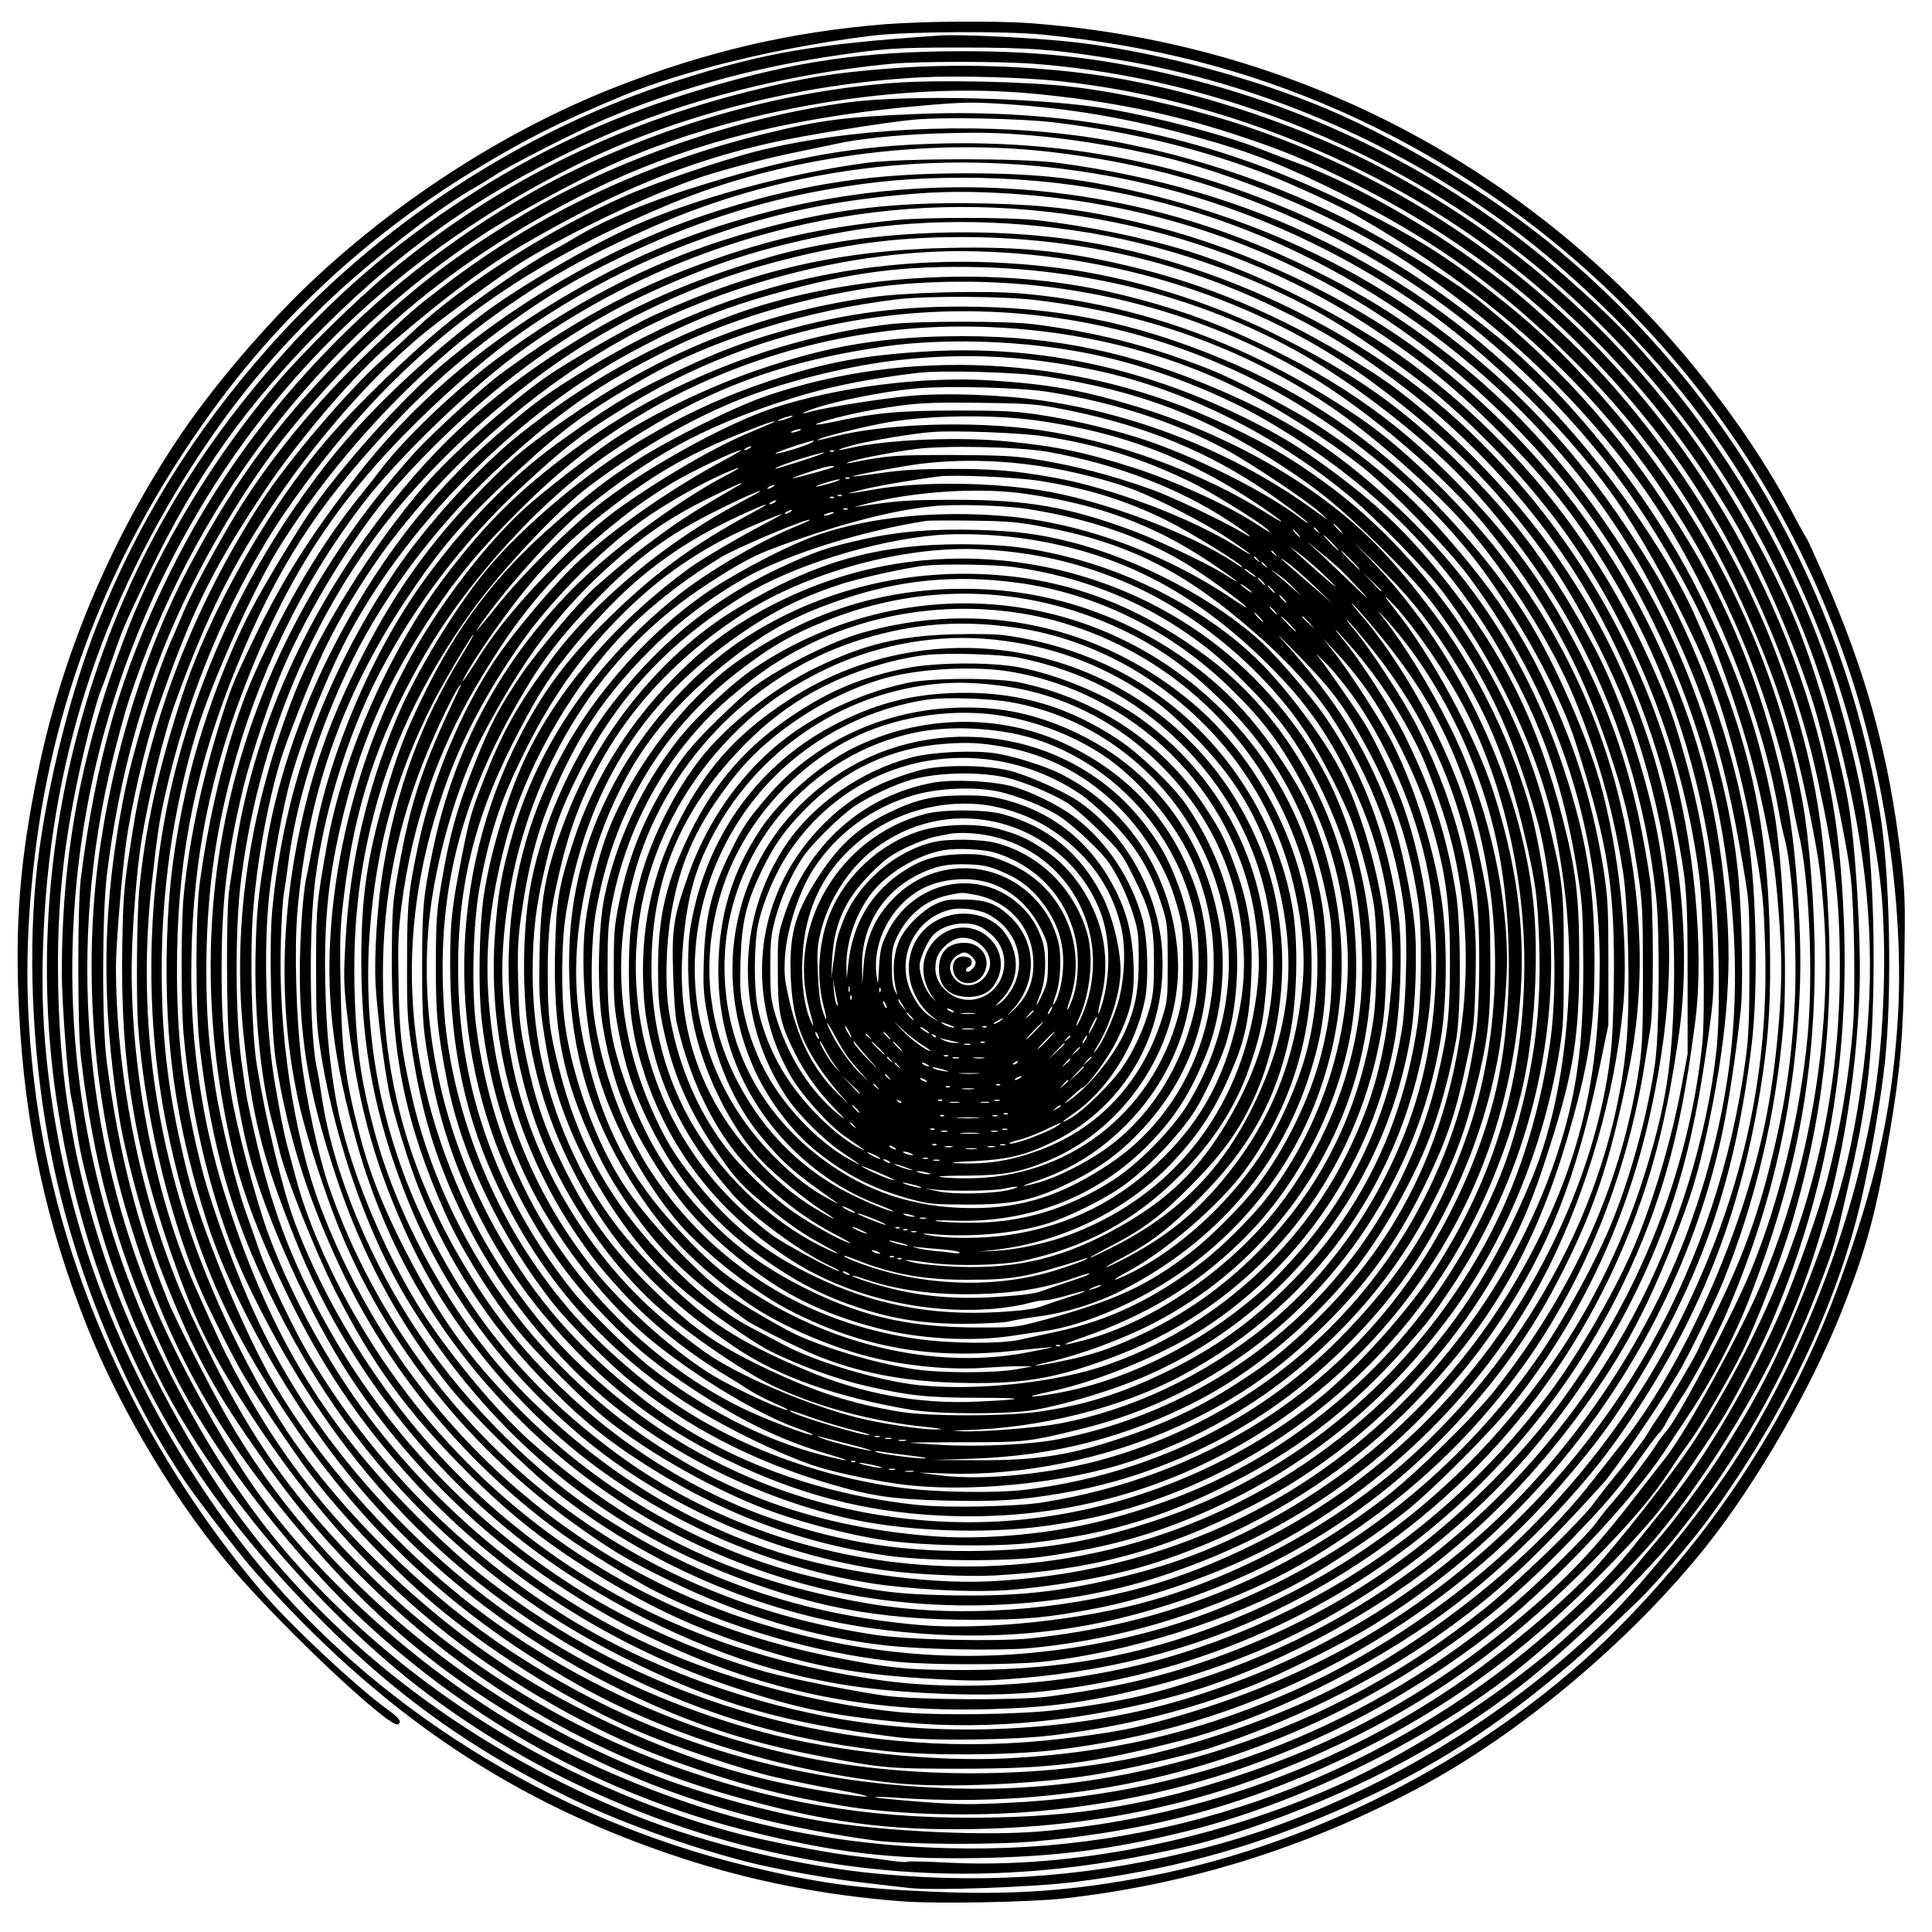<?xml version="1.0" encoding="UTF-8" standalone="yes"?>
<svg version="1.0" xmlns="http://www.w3.org/2000/svg" width="100mm" height="100mm" viewBox="0 0 1000 1000" preserveAspectRatio="xMidYMid meet">
  <g transform="translate(0,1000) scale(0.1,-0.1)" fill="#000000" stroke="none">
    <path d="M4585 9875 c-496 -40 -936 -143 -1412 -331 -538 -213 -1079 -556
-1525 -968 -259 -238 -565 -597 -745 -874 -342 -522 -586 -1109 -707 -1700
-94 -456 -120 -786 -97 -1242 29 -582 140 -1096 353 -1629 175 -440 474 -933
769 -1272 279 -320 801 -808 839 -784 21 13 8 31 -52 75 -166 120 -511 444
-652 610 -646 763 -1060 1684 -1176 2615 -51 410 -51 767 0 1195 102 854 419
1633 960 2360 347 466 798 874 1312 1187 276 167 434 247 768 386 323 134 828
256 1300 313 173 21 683 24 875 5 565 -56 1054 -181 1534 -392 1263 -558 2220
-1612 2649 -2919 192 -585 283 -1274 242 -1830 -34 -461 -114 -810 -301 -1325
-241 -662 -628 -1264 -1148 -1786 -632 -632 -1533 -1109 -2416 -1279 -401 -77
-702 -99 -1117 -82 -407 17 -600 44 -968 133 -1018 246 -1957 835 -2576 1616
-377 475 -686 1055 -861 1618 -136 437 -213 924 -213 1345 0 962 235 1798 728
2595 217 350 432 618 723 900 221 214 564 484 764 601 44 25 103 61 130 79 73
49 420 225 559 285 353 151 750 263 1146 324 301 46 359 50 700 50 368 0 498
-10 823 -64 715 -120 1419 -419 2017 -859 351 -258 743 -648 998 -994 398
-539 681 -1161 826 -1817 28 -128 79 -427 96 -565 36 -290 28 -729 -20 -1075
-92 -657 -383 -1419 -756 -1980 -154 -232 -466 -614 -634 -778 -574 -561
-1328 -991 -2082 -1186 -562 -146 -1087 -189 -1678 -136 -399 35 -904 155
-1268 301 -838 336 -1538 861 -2038 1529 -251 334 -526 845 -669 1238 -200
554 -285 1041 -285 1640 0 316 28 591 91 903 39 197 105 454 133 521 9 20 35
94 60 164 52 152 59 167 188 438 241 503 509 880 907 1276 425 423 850 716
1411 970 439 199 991 340 1525 390 142 13 562 13 736 0 819 -63 1633 -356
2319 -834 526 -367 1001 -876 1327 -1421 240 -400 414 -823 527 -1273 138
-555 180 -990 141 -1477 -21 -266 -70 -558 -131 -782 -74 -274 -241 -706 -375
-975 -149 -299 -370 -633 -583 -883 -42 -49 -113 -134 -156 -187 -79 -95 -287
-296 -425 -408 -326 -265 -729 -518 -1069 -670 -640 -286 -1383 -434 -2021
-401 -109 6 -202 8 -207 5 -5 -4 -44 -1 -86 5 -42 6 -134 18 -205 26 -148 18
-475 82 -627 125 -639 177 -1254 498 -1759 918 -511 426 -839 848 -1168 1507
-382 763 -541 1625 -457 2485 60 618 241 1211 539 1761 457 847 1140 1500
2036 1949 523 262 1176 429 1802 460 192 9 522 0 710 -20 809 -85 1644 -419
2288 -913 489 -376 879 -814 1196 -1347 138 -231 326 -663 417 -955 67 -216
176 -720 196 -910 18 -166 24 -603 11 -770 -21 -263 -65 -525 -132 -785 -38
-150 -161 -498 -237 -675 -157 -365 -394 -770 -591 -1010 -42 -51 -116 -143
-166 -206 -146 -186 -395 -423 -655 -625 -383 -298 -843 -548 -1298 -705 -519
-179 -1051 -260 -1607 -245 -685 19 -1274 163 -1920 470 -625 297 -1278 843
-1665 1391 -161 228 -392 648 -513 930 -377 883 -457 1892 -225 2840 27 110
65 250 85 310 331 1008 977 1853 1848 2421 135 87 475 272 636 345 652 295
1507 440 2199 374 382 -36 705 -101 1030 -207 239 -78 345 -121 565 -227 683
-331 1217 -771 1682 -1386 352 -467 646 -1113 776 -1705 93 -421 118 -625 120
-970 5 -862 -228 -1638 -736 -2450 -104 -167 -433 -587 -571 -728 -151 -156
-410 -373 -631 -529 -638 -450 -1406 -726 -2210 -793 -267 -22 -744 -2 -1070
46 -250 36 -608 130 -873 228 -946 352 -1793 1054 -2257 1871 -91 160 -270
511 -307 605 -158 391 -255 771 -315 1230 -26 193 -25 763 0 970 63 516 192
974 394 1405 150 319 353 649 549 892 418 516 876 890 1474 1201 535 278 1088
425 1833 488 181 15 233 16 390 6 386 -25 702 -83 1107 -202 211 -62 373 -128
639 -260 483 -241 826 -488 1211 -871 370 -369 652 -775 864 -1244 172 -378
262 -655 343 -1045 56 -275 69 -360 84 -578 42 -611 -74 -1303 -316 -1887
-103 -251 -397 -787 -503 -919 -27 -34 -76 -97 -110 -141 -233 -304 -368 -452
-587 -640 -472 -405 -941 -674 -1500 -860 -447 -149 -803 -212 -1267 -222
-588 -13 -1062 57 -1588 236 -682 231 -1300 630 -1799 1164 -302 323 -499 614
-708 1047 -115 237 -150 320 -220 519 -152 435 -243 970 -243 1436 0 106 29
465 51 630 25 192 103 528 163 700 177 511 283 726 559 1140 177 265 464 599
651 758 301 256 495 401 695 517 474 275 845 426 1281 523 160 36 587 105 734
118 152 14 556 6 726 -15 400 -49 770 -140 1110 -273 134 -53 361 -158 446
-206 694 -396 1232 -883 1609 -1457 156 -238 236 -386 362 -669 129 -291 245
-661 293 -931 6 -36 20 -101 30 -145 55 -229 76 -729 46 -1050 -40 -415 -144
-845 -291 -1206 -90 -220 -365 -745 -434 -829 -21 -25 -46 -58 -56 -75 -39
-61 -157 -217 -218 -288 -35 -39 -77 -92 -94 -117 -40 -58 -287 -302 -423
-418 -742 -631 -1634 -985 -2611 -1033 -204 -10 -265 -10 -465 5 -126 10 -231
20 -234 23 -3 3 33 3 80 0 322 -24 634 -16 940 24 663 85 1299 325 1860 700
292 195 497 371 780 670 130 136 202 222 277 330 56 80 109 151 118 159 9 7
26 31 37 53 11 22 46 79 77 126 66 98 182 316 236 441 241 560 363 1108 382
1715 9 290 -24 731 -72 963 -100 488 -269 931 -502 1315 -309 509 -632 881
-1078 1243 -102 83 -366 250 -586 370 -448 246 -1015 430 -1518 494 -539 69
-1180 36 -1653 -85 -174 -45 -511 -159 -664 -226 -383 -166 -841 -456 -1090
-689 -49 -47 -131 -122 -180 -166 -181 -164 -484 -520 -619 -728 -277 -426
-475 -877 -595 -1353 -44 -178 -57 -245 -91 -468 -27 -174 -32 -236 -36 -475
-12 -618 66 -1083 284 -1685 107 -295 198 -471 401 -778 455 -688 976 -1169
1657 -1533 224 -120 413 -199 680 -287 249 -82 427 -126 695 -172 257 -45 633
-58 955 -35 907 66 1749 397 2460 964 286 229 685 653 851 904 31 48 82 125
114 172 127 189 245 413 325 619 237 613 337 1128 338 1741 1 272 -28 642 -64
835 -147 793 -524 1533 -1100 2162 -176 192 -304 311 -499 464 -246 194 -393
286 -707 443 -734 367 -1445 519 -2277 486 -371 -15 -496 -31 -778 -100 -623
-151 -1180 -414 -1663 -784 -163 -125 -173 -133 -384 -335 -284 -271 -537
-580 -709 -867 -104 -173 -218 -387 -261 -489 -16 -38 -48 -113 -71 -165 -77
-176 -196 -570 -239 -790 -112 -573 -119 -1054 -25 -1655 33 -210 143 -610
226 -820 142 -362 243 -557 425 -824 217 -318 379 -518 603 -742 539 -542
1192 -928 1915 -1133 487 -139 807 -182 1265 -173 723 15 1341 167 1978 486
453 227 828 506 1227 912 192 196 299 322 389 459 30 47 75 112 100 145 59 80
214 345 275 470 80 164 199 475 255 663 176 595 229 1136 176 1812 -32 404
-102 718 -249 1116 -231 626 -667 1271 -1167 1726 -167 152 -233 206 -424 343
-278 199 -633 395 -875 484 -66 24 -170 63 -230 87 -174 67 -517 157 -760 199
-342 59 -1041 77 -1356 35 -564 -75 -1207 -297 -1679 -580 -373 -224 -599
-399 -891 -690 -360 -360 -584 -658 -820 -1095 -245 -451 -424 -1027 -493
-1580 -73 -583 -19 -1231 149 -1797 210 -707 478 -1181 1006 -1778 385 -435
805 -753 1359 -1029 455 -226 934 -369 1505 -447 155 -21 619 -24 830 -5 480
43 881 135 1290 296 541 212 1000 494 1413 868 186 168 438 430 536 557 88
115 272 384 338 495 76 128 191 356 247 490 317 761 425 1519 342 2405 -45
480 -196 990 -433 1464 -559 1118 -1530 1950 -2715 2327 -251 79 -577 151
-828 180 -223 27 -688 37 -916 20 -557 -41 -1122 -195 -1657 -452 -395 -189
-829 -494 -1161 -815 -398 -385 -706 -806 -942 -1289 -246 -503 -373 -946
-451 -1565 -17 -140 -17 -764 0 -915 63 -544 179 -975 394 -1455 94 -210 132
-282 241 -458 215 -345 542 -744 827 -1010 562 -523 1238 -896 1964 -1082 468
-120 772 -156 1231 -147 400 8 683 45 1060 137 568 139 1236 461 1690 815 228
178 549 479 719 675 187 216 388 513 560 828 312 571 493 1283 521 2037 9 260
-21 762 -60 980 -46 253 -155 635 -257 895 -119 305 -377 760 -589 1041 -445
589 -972 1034 -1619 1366 -426 218 -987 396 -1445 458 -340 46 -720 57 -1055
30 -283 -22 -433 -46 -715 -116 -712 -177 -1329 -488 -1875 -943 -166 -138
-435 -402 -567 -556 -328 -382 -618 -861 -785 -1295 -237 -615 -338 -1147
-338 -1775 0 -153 32 -563 49 -642 6 -26 18 -93 26 -150 18 -126 33 -192 96
-426 72 -263 153 -484 291 -787 255 -560 821 -1250 1383 -1686 500 -388 1107
-679 1738 -834 677 -165 1338 -177 2045 -34 235 47 329 72 527 139 511 174
969 411 1350 699 260 196 659 575 839 796 331 408 568 822 765 1340 64 168 71
196 135 475 99 428 126 650 133 1070 5 300 -10 640 -38 835 -30 211 -117 561
-202 810 -175 512 -470 1033 -834 1472 -182 219 -279 319 -517 529 -553 490
-1238 849 -1961 1028 -416 103 -733 141 -1165 141 -515 -1 -860 -51 -1345
-196 -435 -130 -796 -292 -1160 -521 -385 -243 -700 -506 -993 -831 -555 -615
-902 -1266 -1101 -2062 -148 -597 -178 -1229 -86 -1835 45 -292 113 -575 204
-841 215 -628 513 -1130 967 -1628 455 -500 877 -823 1451 -1111 260 -130 636
-267 958 -349 161 -40 443 -90 630 -110 55 -6 145 -17 200 -23 129 -15 644 4
860 31 495 64 889 170 1326 356 454 194 791 400 1174 719 106 87 170 146 419
385 80 77 268 296 353 411 393 535 670 1112 797 1660 48 211 102 523 122 710
39 365 26 996 -27 1304 -195 1143 -775 2156 -1659 2898 -349 293 -866 603
-1280 766 -375 149 -838 267 -1215 312 -206 24 -599 44 -715 36 -649 -45 -902
-88 -1355 -233 -799 -255 -1552 -747 -2116 -1383 -389 -438 -679 -908 -888
-1438 -150 -381 -277 -911 -316 -1317 -41 -441 -12 -966 81 -1425 119 -593
370 -1205 687 -1680 68 -101 281 -378 358 -465 659 -746 1345 -1207 2219
-1493 363 -119 735 -192 1135 -223 179 -14 667 -5 845 15 643 73 1246 261
1827 569 523 277 1099 760 1489 1247 265 332 546 818 708 1227 130 329 180
516 251 943 52 313 65 468 72 855 5 317 3 367 -16 535 -63 540 -179 964 -406
1480 -42 96 -80 179 -85 185 -4 5 -43 75 -85 155 -181 339 -468 728 -765 1034
-846 871 -1953 1387 -3170 1476 -178 13 -546 10 -745 -5z m755 -576 c248 -21
573 -78 790 -140 433 -124 902 -339 1212 -556 476 -333 839 -682 1142 -1097
331 -454 624 -1144 721 -1696 9 -52 23 -117 31 -145 41 -151 67 -566 54 -845
-16 -310 -52 -550 -129 -855 -70 -278 -146 -482 -287 -773 -46 -95 -84 -174
-84 -176 0 -10 -158 -280 -194 -331 -23 -33 -55 -81 -70 -108 -15 -26 -73
-103 -129 -171 -56 -68 -122 -151 -146 -185 -67 -93 -402 -416 -574 -553 -398
-317 -822 -548 -1294 -704 -496 -164 -959 -235 -1443 -221 -858 25 -1613 259
-2300 713 -398 263 -793 640 -1076 1024 -217 294 -444 745 -585 1160 -195 573
-261 1181 -194 1782 30 267 39 329 72 473 103 458 281 904 518 1297 159 264
419 594 644 818 406 404 830 677 1456 937 577 240 1308 340 1950 268 501 -57
937 -181 1380 -394 592 -285 1111 -705 1526 -1236 211 -269 460 -701 556 -965
148 -402 218 -661 289 -1060 20 -114 44 -417 44 -565 0 -239 -35 -577 -86
-817 -121 -575 -420 -1243 -735 -1644 -35 -44 -110 -140 -167 -212 -305 -390
-840 -816 -1337 -1065 -272 -136 -624 -262 -940 -337 -505 -120 -1172 -131
-1720 -29 -715 133 -1406 462 -1949 928 -368 317 -698 712 -899 1076 -154 280
-350 766 -416 1030 -96 384 -133 670 -134 1040 -2 423 59 847 179 1243 76 253
290 732 421 946 284 460 700 910 1123 1214 260 187 469 304 815 457 728 321
1545 413 2360 265 558 -102 1094 -322 1576 -647 398 -269 846 -713 1086 -1077
141 -213 304 -516 413 -766 99 -225 202 -590 264 -930 50 -276 56 -335 63
-605 16 -683 -142 -1330 -484 -1985 -206 -394 -508 -787 -845 -1098 -337 -310
-756 -582 -1163 -755 -474 -201 -904 -300 -1428 -328 -378 -20 -897 35 -1267
135 -742 201 -1375 571 -1896 1109 -304 313 -537 642 -710 1003 -107 222 -247
600 -299 804 -92 366 -128 645 -129 1015 -2 548 80 993 273 1494 203 522 404
855 748 1237 222 248 423 430 679 616 210 153 359 242 589 353 361 175 711
290 1075 354 251 44 445 61 704 61 522 1 1025 -94 1491 -280 429 -171 856
-436 1213 -752 363 -322 664 -702 870 -1101 252 -488 363 -827 464 -1428 33
-192 33 -197 33 -524 0 -259 -4 -359 -18 -465 -142 -1074 -670 -2015 -1506
-2682 -448 -358 -942 -601 -1551 -763 -147 -39 -253 -57 -485 -85 -998 -118
-2022 142 -2830 718 -196 140 -320 246 -510 436 -494 495 -774 967 -998 1686
-108 348 -167 739 -167 1115 0 523 78 961 255 1435 265 711 586 1161 1212
1701 285 247 674 478 1048 624 388 152 692 227 1085 269 228 24 370 28 585 17
624 -34 1192 -193 1720 -484 628 -346 1196 -899 1537 -1500 241 -423 409 -888
484 -1337 120 -727 74 -1319 -155 -1981 -205 -592 -595 -1183 -1060 -1607
-460 -418 -983 -712 -1583 -891 -524 -156 -1168 -195 -1723 -106 -511 82
-1045 277 -1455 531 -553 343 -1006 801 -1338 1356 -81 135 -218 422 -261 549
-22 63 -53 152 -70 199 -50 140 -129 466 -156 636 -36 235 -47 385 -47 619 1
362 41 674 129 1005 135 513 364 986 676 1396 187 246 576 620 842 810 488
348 1040 577 1631 679 938 161 1951 -45 2733 -558 290 -190 464 -333 692 -564
273 -277 429 -483 618 -815 250 -441 412 -935 480 -1468 28 -224 37 -704 16
-900 -49 -456 -202 -949 -424 -1367 -466 -878 -1244 -1545 -2177 -1867 -305
-105 -467 -143 -806 -186 -193 -25 -635 -31 -833 -11 -344 34 -757 135 -1095
268 -656 257 -1254 725 -1682 1313 -197 272 -378 611 -487 915 -63 178 -159
543 -185 705 -36 228 -48 381 -49 600 -2 386 26 626 113 986 41 165 140 464
205 614 133 309 380 710 574 930 391 444 851 798 1316 1012 329 152 589 236
955 307 414 81 873 82 1335 5 440 -74 914 -247 1272 -465 153 -93 408 -276
534 -383 257 -218 520 -507 695 -766 345 -508 573 -1110 650 -1720 21 -166 31
-710 15 -862 -60 -573 -264 -1143 -587 -1643 -158 -245 -299 -420 -499 -621
-436 -437 -905 -731 -1491 -934 -248 -85 -476 -137 -804 -181 -154 -21 -683
-18 -850 4 -156 22 -484 87 -615 123 -299 83 -651 234 -912 391 -625 377
-1128 922 -1448 1568 -151 306 -234 561 -326 1005 -5 25 -19 119 -31 210 -29
222 -31 647 -5 885 84 739 380 1447 829 1980 213 252 489 507 771 709 334 240
748 436 1152 545 358 96 629 133 975 134 588 0 1122 -119 1630 -364 247 -120
383 -202 615 -374 401 -297 755 -687 995 -1095 221 -376 383 -804 465 -1227
56 -287 60 -341 60 -773 l0 -395 -33 -175 c-49 -263 -141 -575 -237 -805 -95
-230 -294 -575 -448 -779 -498 -659 -1153 -1117 -1941 -1355 -478 -145 -1067
-194 -1531 -126 -459 67 -885 198 -1250 385 -491 252 -925 618 -1259 1064
-217 290 -395 611 -511 921 -63 169 -149 527 -196 815 -26 162 -36 560 -20
780 19 256 73 560 141 788 32 108 156 422 221 562 66 140 156 297 257 445 338
498 880 973 1412 1240 497 249 1100 395 1629 395 781 -1 1552 -247 2141 -683
374 -277 629 -532 883 -883 179 -249 387 -660 480 -949 155 -480 209 -891 188
-1420 -13 -324 -50 -530 -154 -860 -114 -360 -289 -708 -508 -1010 -404 -559
-919 -975 -1542 -1245 -471 -204 -914 -293 -1462 -294 -299 0 -391 9 -690 69
-340 68 -664 179 -956 326 -650 328 -1193 856 -1548 1505 -120 219 -215 446
-266 634 -14 52 -34 127 -45 167 -11 39 -26 109 -35 155 -8 45 -21 119 -29
163 -50 277 -63 706 -32 998 19 170 73 461 110 592 67 237 202 569 312 770
317 579 872 1129 1453 1443 272 146 466 226 736 301 402 113 674 148 1070 138
577 -15 1136 -161 1620 -425 247 -134 557 -364 791 -585 229 -216 494 -563
654 -856 231 -421 380 -901 432 -1391 20 -189 17 -702 -5 -859 -35 -252 -120
-568 -218 -813 -80 -200 -241 -498 -378 -698 -345 -504 -831 -924 -1377 -1190
-339 -165 -631 -260 -987 -320 -562 -94 -1098 -58 -1656 112 -1056 321 -1892
1110 -2291 2158 -140 368 -222 917 -206 1382 3 108 10 219 16 247 5 28 14 90
20 138 40 328 159 709 330 1058 177 362 461 732 788 1030 306 277 491 405 857
588 345 172 828 306 1215 337 749 60 1476 -105 2098 -474 306 -182 704 -523
916 -785 297 -367 486 -710 631 -1146 83 -248 112 -371 151 -630 26 -169 27
-202 28 -530 0 -284 -3 -373 -17 -473 -86 -599 -334 -1159 -745 -1682 -112
-142 -424 -448 -577 -564 -546 -417 -1140 -653 -1831 -726 -169 -18 -633 -8
-804 18 -574 87 -1078 286 -1532 603 -594 415 -1061 1034 -1296 1719 -53 154
-117 447 -142 655 -27 217 -37 572 -21 760 50 600 227 1113 554 1608 188 284
303 418 577 671 252 232 356 308 661 485 352 203 849 358 1324 413 154 17 538
15 705 -5 577 -69 1076 -249 1522 -548 224 -151 551 -440 717 -633 210 -245
438 -609 546 -871 125 -302 206 -593 256 -909 26 -165 37 -625 20 -853 -28
-381 -153 -803 -348 -1173 -200 -378 -434 -686 -738 -970 -369 -344 -885 -635
-1375 -774 -358 -102 -865 -155 -1200 -127 -607 53 -1135 234 -1645 565 -336
218 -685 562 -929 918 -266 385 -462 858 -521 1253 -9 61 -20 129 -26 151 -33
150 -41 638 -14 909 34 357 169 805 339 1131 185 353 429 675 720 948 236 221
339 300 581 446 979 591 2201 638 3225 125 431 -216 850 -557 1143 -930 139
-178 314 -465 409 -670 72 -155 93 -210 141 -366 135 -435 170 -652 171 -1059
0 -151 -6 -336 -12 -410 -43 -485 -254 -1035 -571 -1490 -324 -465 -746 -833
-1245 -1085 -243 -123 -467 -208 -699 -264 -440 -108 -928 -130 -1332 -61
-696 119 -1221 371 -1748 838 -189 168 -457 495 -597 728 -206 344 -370 770
-419 1089 -30 192 -42 330 -47 540 -8 316 13 544 78 825 97 424 232 734 479
1105 126 190 250 338 441 528 231 229 404 364 661 516 484 284 1064 441 1632
441 523 0 1022 -113 1456 -331 194 -97 442 -255 619 -395 142 -112 445 -423
551 -566 445 -598 678 -1286 679 -2003 0 -566 -94 -985 -325 -1445 -357 -711
-937 -1259 -1665 -1573 -151 -65 -287 -110 -467 -155 -328 -82 -561 -107 -922
-99 -263 6 -374 20 -661 87 -578 133 -1126 443 -1552 876 -266 271 -408 468
-589 819 -118 230 -190 412 -244 627 -69 271 -86 402 -92 744 -5 249 -3 302
17 465 55 459 169 808 398 1214 227 404 614 831 973 1077 465 317 855 470
1415 553 323 48 749 33 1094 -40 289 -60 618 -184 865 -324 541 -308 950 -707
1241 -1213 222 -386 333 -711 405 -1183 20 -130 23 -189 24 -445 0 -424 -35
-671 -139 -985 -236 -708 -740 -1342 -1376 -1731 -462 -282 -994 -442 -1560
-469 -338 -16 -814 54 -1150 170 -457 157 -862 413 -1235 782 -356 351 -663
880 -795 1370 -65 240 -89 391 -101 633 -17 357 7 646 82 960 90 379 262 746
518 1103 147 207 451 530 609 649 286 215 586 383 865 482 215 77 502 145 727
171 356 41 682 24 1050 -56 446 -97 909 -328 1290 -643 129 -106 408 -392 489
-501 295 -394 517 -877 590 -1284 54 -298 72 -537 60 -797 -16 -364 -82 -694
-192 -959 -187 -452 -409 -791 -717 -1095 -571 -565 -1316 -884 -2120 -907
-667 -19 -1334 180 -1859 555 -461 330 -782 707 -1026 1207 -233 477 -332
1001 -290 1537 34 429 131 781 322 1162 50 100 199 352 213 361 5 3 -20 -42
-56 -101 -217 -354 -344 -699 -413 -1124 -28 -171 -45 -440 -37 -585 8 -139
38 -384 66 -536 24 -129 106 -395 167 -544 145 -357 356 -681 622 -957 180
-187 305 -293 486 -413 412 -273 829 -435 1300 -506 201 -30 622 -33 815 -6
280 39 496 94 725 184 565 223 1030 583 1391 1078 274 375 468 845 551 1330
25 151 27 179 27 490 1 371 -4 412 -84 741 -165 674 -605 1337 -1151 1735
-193 141 -349 229 -594 337 -730 320 -1571 361 -2300 112 -159 -54 -507 -227
-672 -334 -154 -99 -232 -159 -426 -329 -300 -261 -501 -526 -683 -902 -87
-179 -130 -292 -194 -514 -92 -319 -120 -518 -120 -849 0 -441 73 -816 240
-1232 178 -446 470 -851 855 -1187 435 -381 1034 -651 1625 -732 139 -20 424
-33 550 -26 505 27 877 126 1330 356 505 255 954 678 1249 1174 139 233 206
385 304 695 123 386 152 573 151 970 0 317 -16 451 -85 720 -126 492 -310 865
-614 1244 -176 221 -325 366 -550 536 -160 121 -271 191 -434 274 -546 277
-1100 399 -1676 368 -335 -19 -533 -55 -821 -150 -246 -82 -445 -173 -672
-308 -286 -170 -615 -446 -804 -674 -165 -200 -367 -533 -466 -770 -155 -371
-240 -741 -263 -1140 -11 -190 -10 -232 5 -365 51 -456 133 -767 298 -1135
109 -244 230 -441 406 -661 315 -394 678 -681 1142 -902 295 -141 643 -245
940 -282 221 -27 479 -37 640 -25 262 21 555 75 759 141 525 170 982 453 1353
838 405 420 631 824 801 1431 96 343 121 519 120 860 0 346 -35 579 -133 900
-206 666 -553 1178 -1105 1626 -207 167 -416 292 -695 412 -456 197 -857 282
-1336 282 -400 0 -694 -48 -1062 -175 -256 -88 -555 -232 -750 -362 -119 -80
-366 -272 -456 -354 -164 -150 -349 -379 -499 -615 -288 -453 -475 -1043 -507
-1604 -20 -339 19 -644 135 -1060 159 -567 437 -1036 865 -1458 418 -412 945
-706 1525 -850 567 -141 1234 -118 1775 60 554 182 1016 470 1392 869 149 158
254 289 364 454 251 377 392 735 511 1300 l48 230 0 320 c0 283 -3 338 -23
470 -39 255 -106 505 -193 723 -173 434 -333 690 -655 1052 -173 195 -379 371
-624 532 -131 87 -446 250 -588 304 -306 118 -573 185 -892 226 -136 17 -598
17 -745 0 -550 -65 -1121 -283 -1569 -602 -319 -226 -510 -410 -733 -705 -287
-380 -527 -925 -610 -1384 -55 -309 -57 -332 -57 -636 0 -270 2 -302 27 -460
74 -454 248 -944 455 -1279 400 -651 945 -1118 1621 -1391 453 -182 809 -250
1306 -249 264 0 385 12 628 59 268 52 601 167 864 298 635 319 1173 854 1481
1472 200 403 340 891 383 1339 31 325 -20 819 -121 1172 -66 233 -231 607
-361 821 -122 200 -289 410 -498 625 -316 326 -672 566 -1101 743 -458 189
-856 268 -1345 268 -358 1 -656 -44 -1000 -148 -175 -53 -306 -106 -523 -211
-208 -100 -305 -160 -567 -349 -241 -174 -475 -414 -687 -705 -267 -367 -491
-890 -572 -1335 -14 -77 -32 -171 -41 -210 -22 -108 -38 -392 -32 -585 10
-317 60 -576 185 -955 132 -402 324 -760 582 -1085 112 -142 397 -424 551
-547 475 -377 1062 -631 1649 -712 448 -62 866 -45 1265 50 653 157 1218 469
1669 924 251 252 457 531 605 817 189 363 272 611 371 1098 89 434 74 886 -45
1390 -109 463 -335 925 -645 1314 -192 241 -475 515 -682 659 -546 380 -1155
606 -1774 658 -193 16 -597 6 -779 -20 -543 -76 -1040 -268 -1499 -578 -269
-181 -337 -237 -502 -404 -290 -298 -476 -561 -664 -944 -134 -272 -222 -522
-284 -810 -109 -504 -111 -988 -5 -1452 35 -152 128 -442 201 -623 249 -618
689 -1165 1257 -1563 174 -123 263 -175 473 -276 355 -173 735 -286 1096 -327
189 -22 592 -29 750 -15 336 32 658 109 982 236 267 105 421 186 665 349 346
232 635 506 877 832 340 458 568 1015 663 1619 8 55 21 134 28 175 17 105 16
646 -2 765 -71 481 -184 838 -385 1220 -170 324 -339 553 -616 838 -327 337
-662 565 -1138 773 -206 91 -433 163 -682 218 -609 134 -1372 83 -1940 -129
-418 -157 -754 -346 -1090 -613 -208 -165 -497 -484 -654 -722 -364 -548 -568
-1117 -627 -1743 -17 -187 -6 -624 20 -787 59 -371 162 -697 332 -1060 255
-544 660 -1029 1159 -1387 102 -73 370 -238 468 -287 381 -192 832 -323 1262
-368 161 -16 579 -16 740 0 445 47 986 217 1365 429 147 83 394 248 520 349
142 113 446 418 558 559 354 446 595 962 716 1535 106 501 118 890 40 1359
-54 323 -198 760 -337 1021 -214 401 -417 677 -708 960 -298 290 -530 453
-930 653 -353 177 -772 306 -1142 351 -863 107 -1666 -62 -2404 -506 -234
-141 -304 -192 -503 -365 -345 -300 -631 -677 -859 -1131 -159 -317 -280 -685
-329 -997 -43 -270 -49 -335 -54 -540 -8 -306 25 -651 84 -875 14 -52 31 -120
38 -150 32 -139 183 -519 289 -730 190 -376 371 -625 676 -931 234 -235 436
-393 725 -566 249 -150 478 -255 745 -341 340 -111 573 -152 970 -173 198 -11
250 -10 435 5 507 43 972 172 1393 388 780 400 1379 1038 1717 1828 149 348
231 661 297 1130 62 451 4 1014 -157 1502 -117 353 -250 625 -459 933 -245
362 -644 764 -966 974 -401 260 -804 440 -1214 541 -359 89 -597 115 -981 107
-560 -11 -1008 -113 -1524 -346 -122 -55 -455 -245 -561 -320 -199 -139 -496
-405 -635 -566 -262 -305 -543 -753 -666 -1063 -235 -591 -327 -1195 -270
-1762 45 -439 94 -637 271 -1080 287 -722 822 -1362 1480 -1771 433 -270 880
-447 1325 -524 286 -50 741 -70 1010 -45 1409 132 2615 1022 3150 2325 142
346 218 662 281 1160 45 364 -8 924 -127 1334 -197 678 -586 1297 -1114 1774
-495 447 -1180 781 -1860 906 -534 98 -1205 71 -1690 -69 -331 -96 -592 -202
-850 -345 -425 -236 -758 -506 -1044 -850 -467 -559 -769 -1205 -871 -1860
-12 -77 -27 -174 -33 -215 -17 -107 -16 -674 2 -825 17 -150 61 -398 95 -530
86 -338 318 -852 531 -1175 278 -422 656 -800 1075 -1075 196 -128 339 -208
543 -302 542 -250 1061 -356 1676 -340 308 8 509 34 808 107 636 154 1177 440
1673 884 501 449 898 1072 1094 1717 71 236 117 467 167 839 19 144 21 193 16
395 -9 356 -51 642 -143 974 -60 214 -88 294 -179 497 -280 627 -697 1148
-1245 1556 -296 221 -778 463 -1147 577 -233 72 -544 135 -793 162 -143 15
-567 15 -720 0 -389 -38 -659 -99 -1008 -226 -354 -128 -682 -307 -1032 -564
-97 -70 -369 -319 -456 -416 -922 -1026 -1252 -2302 -938 -3619 51 -211 144
-456 283 -741 179 -369 370 -651 637 -946 447 -493 1040 -876 1684 -1087 323
-106 498 -142 865 -177 453 -43 961 9 1454 150 439 125 947 390 1316 685 270
216 486 439 699 720 234 311 368 551 520 940 86 219 123 339 170 555 101 468
132 821 102 1175 -47 551 -163 973 -396 1445 -278 562 -671 1035 -1185 1422
-373 281 -901 530 -1380 651 -333 84 -541 112 -885 119 -510 11 -866 -39
-1333 -186 -405 -128 -800 -334 -1182 -616 -210 -155 -480 -412 -600 -570 -20
-27 -70 -90 -110 -140 -199 -246 -379 -548 -544 -913 -126 -280 -231 -680
-287 -1092 -23 -168 -23 -664 1 -860 57 -483 163 -859 354 -1252 240 -497 515
-880 885 -1229 296 -279 598 -490 961 -672 468 -234 817 -335 1410 -409 167
-20 608 -15 810 11 370 46 702 130 1030 258 150 59 455 211 600 298 923 560
1595 1495 1825 2540 36 167 72 401 100 655 13 113 7 474 -11 680 -46 524 -255
1153 -536 1608 -349 566 -720 957 -1233 1299 -277 185 -657 367 -995 476 -748
243 -1556 262 -2310 57 -386 -106 -680 -231 -1028 -439 -430 -257 -770 -553
-1052 -916 -244 -315 -386 -541 -535 -850 -106 -221 -117 -249 -180 -453 -93
-305 -154 -603 -180 -877 -13 -141 -13 -556 0 -705 40 -456 163 -938 327
-1285 381 -802 891 -1394 1568 -1817 556 -348 1125 -547 1755 -613 215 -23
620 -20 845 5 503 58 969 197 1410 421 469 239 891 567 1221 949 195 227 277
339 413 563 326 540 494 1036 576 1707 36 287 28 794 -16 1085 -70 467 -268
1021 -499 1400 -319 523 -648 892 -1090 1224 -433 326 -937 561 -1495 700
-348 86 -579 114 -965 114 -473 0 -820 -51 -1250 -183 -514 -157 -1032 -445
-1470 -816 -201 -170 -509 -513 -672 -749 -65 -94 -209 -330 -283 -465 -142
-256 -288 -650 -359 -966 -66 -294 -94 -518 -102 -799 -14 -528 46 -947 209
-1455 98 -304 301 -699 534 -1037 400 -583 928 -1040 1573 -1363 357 -179 658
-281 1060 -359 326 -63 356 -66 735 -66 476 1 661 25 1135 145 429 109 964
369 1371 666 313 229 668 585 878 879 409 573 638 1126 751 1814 40 245 54
418 52 686 -3 696 -99 1132 -394 1790 -146 326 -471 785 -782 1103 -671 687
-1504 1095 -2510 1229 -187 25 -803 25 -991 0 -404 -54 -882 -183 -1198 -323
-226 -100 -603 -320 -786 -458 -326 -247 -619 -529 -821 -790 -358 -464 -609
-968 -759 -1521 -162 -601 -182 -1299 -55 -1910 93 -452 227 -819 422 -1160
443 -773 971 -1304 1711 -1720 461 -258 1078 -448 1639 -505 258 -26 733 -5
1037 46 159 27 476 100 585 135 420 137 848 347 1173 576 310 218 499 392 869
800 51 56 294 413 380 558 57 95 194 375 239 487 166 414 270 858 309 1313 24
293 -2 881 -51 1135 -78 402 -184 709 -387 1115 -238 478 -650 1002 -1035
1317 -330 269 -603 443 -937 598 -630 293 -1267 425 -1960 407 -420 -11 -735
-65 -1186 -202 -311 -94 -535 -187 -709 -292 -27 -17 -81 -47 -118 -67 -120
-66 -358 -229 -512 -353 -204 -163 -496 -445 -651 -628 -303 -358 -599 -882
-739 -1310 -127 -386 -195 -698 -225 -1018 -12 -134 -15 -544 -6 -687 31 -440
150 -955 311 -1345 47 -115 183 -386 240 -480 71 -118 260 -397 334 -495 177
-234 466 -535 681 -711 302 -248 702 -493 1035 -635 175 -75 548 -199 700
-233 77 -18 223 -47 325 -66 188 -34 198 -47 15 -20 -482 72 -866 196 -1335
432 -361 181 -661 392 -992 699 -346 321 -603 656 -818 1067 -57 108 -83 164
-202 432 -212 479 -341 1157 -325 1720 5 182 27 442 47 570 39 242 116 561
178 730 162 449 296 715 530 1060 224 330 526 667 777 867 131 104 407 304
495 357 275 169 731 380 980 454 145 43 309 85 445 112 72 15 157 33 191 40
111 26 317 47 519 54 228 7 319 5 495 -10z m76 -1248 c479 -74 828 -206 1227
-467 188 -123 297 -213 506 -418 196 -194 262 -272 388 -462 189 -282 300
-534 417 -939 87 -304 118 -835 68 -1170 -58 -387 -173 -739 -339 -1040 -376
-681 -982 -1188 -1702 -1425 -327 -108 -563 -149 -889 -157 -403 -10 -727 40
-1097 167 -593 205 -1148 636 -1500 1165 -331 498 -497 1007 -512 1570 -10
412 55 789 203 1168 56 145 161 367 189 402 15 19 15 18 2 -10 -191 -399 -253
-584 -316 -945 -29 -162 -31 -195 -33 -435 -4 -505 71 -869 272 -1325 78 -177
215 -402 358 -588 93 -122 365 -396 486 -492 224 -177 553 -361 826 -464 174
-65 417 -129 601 -157 190 -30 570 -37 766 -15 425 49 729 145 1117 352 349
187 636 429 932 789 23 28 85 117 139 199 350 533 528 1170 501 1788 -10 209
-64 535 -119 718 -103 341 -279 691 -483 962 -228 303 -373 450 -613 623 -264
189 -591 348 -926 450 -283 86 -450 116 -760 136 -349 22 -790 -34 -1123 -143
-243 -80 -661 -311 -897 -496 -160 -126 -401 -364 -527 -522 -114 -142 -136
-167 -87 -96 134 191 385 469 528 585 343 277 609 424 1007 556 230 77 434
120 724 155 125 15 517 4 666 -19z m14 -80 c346 -56 658 -158 915 -298 131
-71 426 -269 490 -328 47 -43 45 -43 -33 14 -403 293 -896 492 -1402 567 -210
31 -502 42 -690 25 -134 -12 -443 -61 -510 -81 -58 -17 -58 -10 0 11 120 43
380 95 550 109 165 14 539 4 680 -19z m25 -80 c413 -76 743 -202 1050 -402
106 -69 265 -187 265 -196 0 -3 -21 11 -47 31 -172 129 -504 297 -773 391
-155 54 -393 112 -564 137 -129 20 -192 23 -431 23 -293 0 -422 -11 -633 -57
-52 -11 -96 -18 -98 -15 -8 8 182 57 302 77 201 34 268 39 544 35 221 -2 285
-6 385 -24z m-1375 -56 c-19 -7 -42 -13 -50 -13 -8 0 1 6 20 13 19 7 42 13 50
13 8 0 -1 -6 -20 -13z m1284 -11 c446 -62 795 -196 1164 -446 130 -89 142
-106 20 -29 -331 208 -780 371 -1175 426 -340 48 -792 33 -1059 -35 -83 -22
-103 -24 -65 -9 45 18 257 68 357 85 213 35 535 39 758 8z m-1369 -14 c-11 -5
-65 -28 -120 -51 -175 -72 -458 -237 -675 -393 -92 -66 -174 -139 -310 -275
-194 -194 -323 -350 -423 -511 -66 -105 -96 -143 -52 -65 43 77 154 239 236
346 178 233 314 366 569 556 223 166 400 260 720 381 54 21 94 29 55 12z m140
-40 c-11 -5 -27 -9 -35 -9 -9 0 -8 4 5 9 11 5 27 9 35 9 9 0 8 -4 -5 -9z
m1275 -29 c275 -43 496 -112 750 -234 99 -48 343 -198 395 -243 35 -31 23 -25
-65 32 -148 95 -421 219 -622 283 -254 81 -401 111 -653 136 -252 26 -624 10
-815 -34 -86 -20 -74 -9 15 15 87 23 308 60 410 68 117 9 463 -4 585 -23z
m-1219 -37 c-51 -22 -171 -57 -177 -51 -5 5 173 65 196 66 8 0 0 -6 -19 -15z
m-311 -24 c-8 -5 -19 -10 -25 -10 -5 0 -3 5 5 10 8 5 20 10 25 10 6 0 3 -5 -5
-10z m1545 -19 c354 -63 678 -188 938 -359 113 -75 143 -104 55 -51 -100 58
-353 178 -453 214 -211 76 -412 128 -625 161 -91 14 -177 18 -415 19 -297 0
-325 -2 -525 -41 -22 -4 -23 -3 -4 5 29 13 218 50 337 66 157 21 538 13 692
-14z m-1672 -40 c-268 -143 -562 -346 -752 -520 -126 -116 -336 -364 -442
-522 -173 -259 -325 -625 -393 -947 -53 -251 -59 -310 -59 -612 -1 -259 2
-301 26 -458 45 -291 106 -506 213 -749 150 -338 352 -632 624 -904 353 -354
845 -625 1376 -758 307 -77 748 -96 1089 -46 263 39 470 96 710 196 613 257
1123 718 1442 1304 139 254 256 571 307 830 53 271 70 637 42 900 -65 608
-385 1288 -820 1745 l-110 115 128 -125 c147 -145 232 -247 343 -415 213 -323
322 -581 416 -985 56 -240 66 -313 74 -560 9 -301 -16 -542 -86 -825 -58 -233
-110 -377 -210 -580 -219 -444 -536 -819 -936 -1106 -297 -214 -598 -354 -990
-460 -284 -78 -653 -113 -935 -89 -622 51 -1131 245 -1604 609 -292 226 -537
501 -730 820 -163 268 -285 573 -351 876 -49 223 -57 292 -62 550 -4 216 -2
272 16 413 53 409 182 786 388 1135 210 355 376 554 658 791 134 112 218 173
354 256 92 56 330 170 356 170 6 0 -31 -22 -82 -49z m564 43 c-3 -3 -12 -4
-19 -1 -8 3 -5 6 6 6 11 1 17 -2 13 -5z m-167 -49 c-74 -24 -136 -43 -137 -41
-5 5 86 39 167 62 130 38 111 24 -30 -21z m1230 -27 c163 -24 362 -74 487
-122 133 -51 371 -174 488 -252 121 -80 160 -115 55 -48 -239 151 -657 310
-960 363 -203 36 -310 44 -535 44 -170 -1 -252 -6 -359 -22 -77 -11 -141 -19
-143 -17 -6 5 259 54 357 66 193 23 403 19 610 -12z m-1080 -11 c-97 -29 -195
-55 -198 -52 -3 3 136 50 173 58 40 9 59 5 25 -6z m-555 -45 c-235 -123 -592
-388 -776 -574 -378 -383 -619 -831 -728 -1355 -50 -238 -56 -299 -56 -603 0
-296 4 -338 51 -585 84 -437 291 -874 576 -1218 299 -360 617 -603 1035 -793
353 -160 693 -239 1078 -251 564 -17 1093 122 1572 414 364 223 664 512 901
871 280 423 437 898 473 1426 23 340 -23 672 -144 1046 -94 287 -325 712 -515
945 -43 53 -52 68 -28 45 100 -93 278 -344 383 -540 203 -377 323 -878 323
-1345 0 -592 -152 -1107 -469 -1595 -139 -213 -408 -511 -601 -664 -433 -344
-979 -566 -1526 -621 -484 -49 -995 32 -1434 226 -322 142 -567 306 -848 566
-223 206 -455 527 -592 818 -348 737 -381 1475 -99 2232 83 223 204 447 372
689 160 232 451 521 672 669 120 80 277 168 383 214 100 44 99 37 -3 -17z
m1637 -21 c252 -40 455 -104 663 -208 117 -59 385 -224 385 -238 0 -3 -19 7
-42 23 -224 152 -701 330 -1013 376 -272 41 -613 43 -835 5 -175 -30 -183 -30
-80 -4 80 20 266 52 400 69 85 10 400 -4 522 -23z m-985 13 c-3 -3 -12 -4 -19
-1 -8 3 -5 6 6 6 11 1 17 -2 13 -5z m-97 -25 c-36 -10 -69 -18 -75 -18 -17 2
99 38 120 38 11 0 -9 -9 -45 -20z m-495 -22 c-207 -120 -278 -165 -395 -251
-130 -95 -193 -146 -329 -265 -77 -68 -302 -334 -382 -452 -117 -174 -161
-258 -239 -454 -94 -235 -134 -379 -176 -630 -24 -143 -27 -187 -28 -410 -1
-266 8 -352 60 -620 75 -379 277 -800 550 -1145 81 -102 290 -313 394 -396
301 -242 629 -413 1020 -530 228 -68 335 -84 615 -91 265 -6 380 1 600 38 371
62 743 210 1060 422 323 216 636 542 825 858 185 309 312 640 374 977 24 126
46 371 46 501 0 389 -112 846 -298 1216 -99 199 -233 417 -337 550 -37 47 -39
51 -10 20 304 -326 535 -810 614 -1288 62 -372 53 -826 -24 -1162 -71 -308
-219 -647 -406 -926 -440 -657 -1117 -1082 -1939 -1215 -132 -22 -497 -30
-646 -14 -537 55 -1040 248 -1417 542 -321 251 -529 480 -717 791 -311 511
-454 1113 -400 1681 31 319 147 721 282 976 211 397 393 639 663 880 164 147
302 241 494 337 160 79 229 108 146 60z m195 3 c-8 -5 -19 -10 -25 -10 -5 0
-3 5 5 10 8 5 20 10 25 10 6 0 3 -5 -5 -10z m-155 -73 c-388 -204 -761 -511
-987 -814 -176 -237 -253 -372 -346 -609 -72 -183 -82 -216 -121 -414 -52
-263 -61 -341 -61 -558 0 -436 82 -811 255 -1170 215 -446 505 -785 909 -1065
180 -125 488 -282 706 -359 95 -33 289 -76 450 -99 352 -49 863 2 1215 121
387 131 724 337 1022 624 242 234 421 482 569 791 85 178 129 300 180 500 66
262 79 366 78 665 -1 231 -3 269 -27 401 -58 317 -130 537 -269 818 -101 205
-247 431 -366 569 -42 48 -65 78 -52 67 13 -11 67 -72 120 -136 234 -280 367
-512 475 -833 189 -558 191 -1213 7 -1756 -149 -438 -343 -750 -672 -1081
-424 -428 -988 -700 -1615 -779 -152 -20 -477 -15 -655 10 -493 67 -972 266
-1319 547 -260 210 -423 385 -593 637 -252 375 -419 853 -449 1286 -42 598 80
1087 409 1642 109 185 209 312 388 495 175 177 307 282 486 383 102 58 331
168 353 169 6 0 -35 -23 -90 -52z m1464 37 c379 -55 661 -160 946 -349 72 -48
137 -94 145 -102 8 -8 -19 7 -60 33 -81 53 -344 177 -474 226 -337 125 -549
162 -931 161 -246 -1 -282 -3 -505 -37 -19 -3 10 5 64 19 249 63 585 83 815
49z m-952 -10 c-3 -3 -12 -4 -19 -1 -8 3 -5 6 6 6 11 1 17 -2 13 -5z m-40 -10
c-3 -3 -12 -4 -19 -1 -8 3 -5 6 6 6 11 1 17 -2 13 -5z m-307 -24 c-8 -5 -19
-10 -25 -10 -5 0 -3 5 5 10 8 5 20 10 25 10 6 0 3 -5 -5 -10z m-105 -48 c-326
-175 -536 -331 -790 -586 -191 -192 -308 -352 -426 -581 -369 -718 -382 -1587
-35 -2310 125 -260 281 -487 474 -686 141 -147 242 -232 402 -341 286 -194
505 -302 770 -379 128 -37 94 -36 -50 1 -299 78 -615 241 -890 458 -110 88
-322 296 -402 397 -367 461 -567 995 -585 1562 -15 467 67 841 277 1258 110
217 181 335 281 460 287 360 531 557 899 727 143 66 178 75 75 20z m1418 13
c234 -37 454 -101 637 -187 121 -56 215 -113 355 -214 148 -107 187 -147 60
-61 -353 237 -782 393 -1178 426 -346 29 -684 -4 -953 -94 -118 -39 -306 -131
-488 -239 -313 -186 -627 -512 -823 -857 -185 -324 -281 -658 -298 -1034 -15
-321 37 -644 151 -954 117 -315 334 -645 575 -876 150 -144 477 -372 646 -451
223 -105 506 -181 778 -209 93 -10 107 -13 60 -14 -75 -1 -288 31 -414 63
-238 61 -568 199 -741 310 -118 76 -299 225 -407 337 -333 342 -562 784 -642
1239 -47 266 -53 468 -21 715 90 703 454 1315 1000 1684 167 112 266 168 365
206 327 124 626 204 845 225 117 12 375 4 493 -15z m-936 -1 c-3 -3 -12 -4
-19 -1 -8 3 -5 6 6 6 11 1 17 -2 13 -5z m-297 -14 c-8 -5 -19 -10 -25 -10 -5
0 -3 5 5 10 8 5 20 10 25 10 6 0 3 -5 -5 -10z m215 -10 c-11 -5 -27 -9 -35 -9
-9 0 -8 4 5 9 11 5 27 9 35 9 9 0 8 -4 -5 -9z m-360 -58 c-119 -62 -319 -180
-375 -221 -367 -268 -659 -600 -833 -947 -99 -197 -198 -516 -232 -744 -26
-171 -31 -499 -10 -665 38 -311 123 -595 257 -859 150 -293 400 -608 631 -793
239 -192 548 -377 750 -448 43 -15 76 -29 74 -32 -10 -9 -255 84 -372 142
-438 215 -835 602 -1075 1045 -156 290 -251 588 -295 924 -26 191 -17 539 18
726 50 269 105 439 221 675 141 291 305 525 516 735 198 198 412 344 660 452
85 37 160 67 165 67 6 0 -39 -25 -100 -57z m244 24 c-2 -2 -39 -18 -82 -36
-184 -76 -450 -233 -601 -354 -420 -337 -716 -763 -850 -1224 -62 -212 -81
-326 -96 -557 -32 -524 112 -1055 407 -1500 95 -143 147 -207 273 -343 133
-143 323 -294 510 -407 36 -21 90 -55 120 -75 30 -20 90 -51 132 -70 43 -18
76 -35 75 -37 -11 -11 -264 104 -382 175 -189 112 -467 358 -618 547 -284 354
-462 762 -526 1205 -50 340 -34 614 56 974 86 348 280 721 531 1018 147 176
357 350 596 495 86 52 487 219 455 189z m1196 -30 c452 -83 745 -230 1118
-558 167 -147 296 -289 382 -418 218 -330 343 -665 386 -1032 15 -134 7 -464
-15 -598 -77 -462 -263 -855 -560 -1182 -113 -124 -146 -155 -256 -244 -286
-229 -640 -396 -964 -454 -149 -27 -187 -23 -51 5 257 53 601 195 815 335 506
333 861 866 976 1466 32 168 44 490 24 652 -52 420 -202 809 -428 1107 -76 99
-213 256 -277 316 -241 224 -638 434 -994 524 -162 41 -278 56 -476 62 -232 7
-412 -7 -595 -48 -168 -37 -234 -58 -383 -125 -368 -164 -653 -388 -912 -719
-195 -248 -362 -613 -424 -924 -45 -222 -51 -545 -16 -786 45 -303 154 -600
324 -879 181 -298 399 -517 751 -753 223 -150 519 -254 905 -320 142 -24 512
-24 645 0 111 20 274 65 414 114 796 277 1384 977 1527 1818 26 152 36 441 20
585 -16 150 -67 398 -106 515 -120 358 -284 628 -585 961 -30 34 7 -2 83 -80
168 -171 233 -255 331 -430 165 -292 251 -541 298 -861 19 -135 16 -493 -6
-635 -81 -534 -298 -972 -661 -1335 -197 -198 -391 -336 -637 -455 -238 -115
-427 -174 -662 -207 -175 -25 -581 -25 -726 1 -244 42 -422 99 -665 213 -270
127 -398 215 -608 422 -205 201 -340 386 -462 636 -95 193 -147 347 -192 565
-33 160 -36 193 -41 386 -4 180 -1 231 18 360 35 242 78 407 153 591 129 313
274 531 517 773 141 141 311 270 489 370 212 120 605 243 936 294 17 2 125 3
240 1 174 -2 234 -7 350 -29z m1545 -11 c13 -14 21 -25 18 -25 -2 0 -15 11
-28 25 -13 14 -21 25 -18 25 2 0 15 -11 28 -25z m-109 -12 c13 -16 12 -17 -3
-4 -10 7 -18 15 -18 17 0 8 8 3 21 -13z m-106 -13 c10 -11 16 -20 13 -20 -3 0
-13 9 -23 20 -10 11 -16 20 -13 20 3 0 13 -9 23 -20z m-1425 -26 c511 -72 916
-286 1311 -691 201 -206 329 -407 454 -712 118 -289 171 -625 146 -928 -28
-334 -92 -576 -226 -849 -246 -504 -708 -912 -1243 -1098 -264 -92 -672 -136
-973 -106 -203 21 -533 119 -704 210 -49 26 -126 67 -169 89 -141 74 -295 198
-455 367 -282 298 -442 590 -540 983 -48 192 -55 253 -56 476 0 233 11 325 70
570 130 545 446 979 945 1301 332 213 826 348 1215 331 287 -13 531 -70 788
-183 351 -155 704 -454 912 -774 75 -114 193 -345 234 -458 42 -113 96 -320
112 -427 21 -134 18 -472 -5 -610 -76 -471 -272 -860 -596 -1186 -185 -187
-391 -330 -632 -440 -141 -64 -233 -94 -380 -124 -142 -29 -192 -32 -68 -4
160 36 379 117 540 200 526 270 920 765 1065 1338 113 448 76 918 -110 1366
-103 250 -294 514 -515 712 -570 512 -1398 678 -2123 426 -243 -84 -482 -217
-651 -363 -312 -268 -544 -608 -665 -975 -80 -243 -92 -315 -98 -578 -9 -409
39 -655 199 -1001 54 -118 107 -209 192 -331 153 -220 280 -343 590 -573 40
-30 262 -142 369 -187 214 -88 452 -135 727 -142 326 -9 493 17 777 120 187
68 338 144 489 245 504 337 844 874 940 1487 24 153 24 448 0 610 -36 236
-121 516 -212 696 -84 169 -288 442 -436 585 -252 245 -623 444 -991 534 -192
47 -312 61 -527 63 -444 2 -765 -88 -1168 -328 -375 -222 -709 -623 -880
-1055 -115 -291 -142 -422 -149 -725 -4 -200 -2 -250 16 -380 12 -82 30 -186
41 -230 101 -425 381 -888 696 -1151 124 -103 351 -262 436 -305 153 -77 352
-149 507 -184 221 -50 311 -59 576 -60 253 0 249 -8 -10 -20 -298 -14 -598 41
-886 164 -354 150 -515 256 -745 485 -198 199 -324 368 -424 566 -163 325
-242 650 -243 1000 0 213 16 351 68 567 47 197 75 275 160 448 197 403 473
702 870 945 246 151 663 281 990 310 123 11 306 4 445 -16z m1605 -24 c21 -22
37 -40 34 -40 -3 0 -23 18 -44 40 -21 22 -37 40 -34 40 3 0 23 -18 44 -40z
m31 -127 c23 -21 76 -76 120 -123 55 -59 34 -42 -66 55 -80 77 -167 160 -195
183 -27 24 -16 16 25 -17 41 -33 93 -77 116 -98z m-80 -32 c43 -41 72 -70 64
-66 -14 8 -108 91 -200 175 l-35 32 46 -34 c25 -18 81 -66 125 -107z m-245
102 c13 -16 12 -17 -3 -4 -10 7 -18 15 -18 17 0 8 8 3 21 -13z m394 -33 c27
-27 47 -50 44 -50 -3 0 -27 23 -54 50 -27 28 -47 50 -44 50 3 0 27 -22 54 -50z
m-484 3 c13 -16 12 -17 -3 -4 -10 7 -18 15 -18 17 0 8 8 3 21 -13z m289 -134
l95 -91 -110 95 c-170 147 -178 155 -125 118 25 -18 88 -72 140 -122z m-249
104 c13 -16 12 -17 -3 -4 -10 7 -18 15 -18 17 0 8 8 3 21 -13z m-1311 -7 c374
-51 708 -189 998 -413 124 -96 315 -290 408 -415 149 -200 282 -482 348 -738
55 -210 72 -521 41 -752 -47 -355 -196 -707 -420 -996 -249 -320 -644 -592
-996 -687 -135 -36 -141 -31 -14 13 328 114 586 270 816 494 282 274 485 653
565 1051 52 258 43 610 -22 872 -110 443 -368 844 -709 1100 -394 296 -798
435 -1265 435 -413 0 -810 -118 -1149 -342 -270 -178 -530 -477 -686 -788
-164 -326 -228 -650 -205 -1033 23 -384 130 -701 348 -1032 149 -226 292 -372
549 -563 158 -117 428 -238 658 -296 186 -47 419 -69 600 -55 61 4 139 8 175
7 l65 0 -80 -15 c-117 -21 -402 -21 -540 1 -195 31 -435 102 -600 176 -74 34
-276 152 -370 217 -147 101 -416 389 -533 571 -139 216 -258 543 -297 814 -22
158 -20 438 6 589 98 582 348 1016 776 1346 227 174 396 267 641 348 100 33
357 90 447 98 103 9 350 5 445 -7z m1260 -52 c0 -3 -13 4 -30 16 -16 12 -30
24 -30 26 0 3 14 -4 30 -16 17 -12 30 -24 30 -26z m196 -57 l39 -41 -50 44
c-28 25 -66 58 -85 73 -30 24 -28 24 11 -3 26 -17 64 -50 85 -73z m454 -14 c0
-8 -9 0 -50 45 l-45 47 48 -45 c26 -24 47 -45 47 -47z m-1885 41 c409 -55 797
-247 1104 -547 162 -158 249 -272 354 -462 139 -253 213 -490 244 -780 50
-471 -103 -995 -406 -1390 -76 -100 -237 -260 -339 -338 -251 -192 -484 -303
-759 -361 -65 -14 -147 -32 -183 -40 -97 -23 -359 -21 -535 4 -573 83 -1055
385 -1372 860 -141 210 -263 543 -299 815 -19 143 -14 399 11 540 90 512 334
925 727 1232 170 132 279 196 462 269 518 209 1077 185 1576 -66 173 -87 314
-191 482 -356 276 -270 451 -599 534 -1005 25 -121 28 -153 28 -339 -1 -211
-11 -298 -55 -475 -58 -230 -186 -493 -337 -689 -78 -101 -238 -261 -340 -339
-225 -173 -392 -249 -755 -348 -146 -39 -149 -40 -330 -40 -353 -1 -592 50
-877 187 -244 118 -417 245 -582 428 -180 199 -288 386 -383 657 -74 213 -90
315 -90 579 0 194 3 241 23 345 83 426 303 806 622 1075 146 122 242 187 388
260 415 208 922 247 1366 103 555 -179 989 -607 1180 -1166 110 -322 126 -700
41 -1032 -43 -170 -149 -408 -248 -555 -165 -246 -418 -475 -657 -595 -106
-53 -123 -50 -23 3 200 108 474 345 605 522 269 366 383 794 337 1266 -41 433
-276 878 -610 1158 -480 403 -1103 534 -1709 360 -152 -43 -408 -170 -553
-275 -34 -24 -125 -107 -203 -184 -110 -109 -158 -165 -216 -255 -146 -222
-231 -427 -283 -680 -25 -121 -28 -155 -28 -335 -1 -175 3 -217 26 -340 35
-181 74 -299 152 -460 156 -321 360 -554 656 -751 149 -99 269 -158 435 -213
187 -61 342 -84 557 -83 98 1 196 6 218 12 22 6 88 17 146 25 148 19 309 69
438 135 495 253 835 651 985 1155 54 178 73 317 73 530 1 204 -13 320 -59 492
-188 709 -794 1247 -1529 1359 -473 71 -960 -40 -1367 -312 -118 -79 -310
-259 -403 -379 -183 -234 -315 -516 -376 -805 -34 -163 -39 -488 -10 -665 43
-256 112 -453 227 -647 149 -254 278 -403 504 -583 208 -166 411 -266 686
-338 213 -57 488 -73 697 -42 56 9 136 20 177 26 174 25 409 119 612 244 391
241 684 612 824 1044 142 434 130 887 -34 1328 -44 117 -89 202 -179 338 -105
158 -214 287 -332 391 -334 295 -754 469 -1191 493 -451 24 -845 -81 -1224
-326 -120 -77 -172 -121 -288 -239 -201 -206 -375 -476 -463 -719 -42 -116
-89 -313 -104 -435 -26 -205 -5 -514 51 -739 65 -266 244 -606 435 -826 137
-157 399 -362 583 -454 371 -188 724 -249 1154 -202 104 11 191 19 192 18 2
-2 -63 -15 -144 -30 -433 -79 -933 24 -1355 280 -173 105 -248 164 -382 302
-278 285 -420 534 -516 906 -65 249 -81 459 -55 695 33 286 114 547 248 796
117 215 277 401 502 581 206 167 365 255 602 336 308 106 593 134 919 91z
m1270 6 c10 -11 16 -20 13 -20 -3 0 -13 9 -23 20 -10 11 -16 20 -13 20 3 0 13
-9 23 -20z m-55 -56 c0 -3 -13 4 -30 16 -16 12 -30 24 -30 26 0 3 14 -4 30
-16 17 -12 30 -24 30 -26z m105 16 c10 -11 16 -20 13 -20 -3 0 -13 9 -23 20
-10 11 -16 20 -13 20 3 0 13 -9 23 -20z m60 -50 c10 -11 16 -20 13 -20 -3 0
-13 9 -23 20 -10 11 -16 20 -13 20 3 0 13 -9 23 -20z m-50 -60 c10 -11 16 -20
13 -20 -3 0 -13 9 -23 20 -10 11 -16 20 -13 20 3 0 13 -9 23 -20z m-75 -35
c13 -14 21 -25 18 -25 -2 0 -15 11 -28 25 -13 14 -21 25 -18 25 2 0 15 -11 28
-25z m155 -35 c21 -22 37 -40 34 -40 -3 0 -23 18 -44 40 -21 22 -37 40 -34 40
3 0 23 -18 44 -40z m101 8 l29 -33 -32 29 c-31 28 -38 36 -30 36 2 0 16 -15
33 -32z m314 -123 c294 -362 473 -766 547 -1237 26 -162 26 -625 0 -783 -29
-176 -46 -252 -83 -380 -257 -874 -938 -1548 -1824 -1803 -275 -80 -640 -117
-860 -89 l-115 15 150 -5 c382 -13 828 78 1195 245 318 144 557 316 815 583
193 200 333 403 465 676 115 238 158 368 220 668 28 133 32 175 37 375 6 244
-1 342 -43 570 -45 245 -132 496 -259 750 -67 133 -244 405 -329 505 -28 33
-43 54 -33 46 9 -7 62 -69 117 -136z m-1852 99 c245 -32 488 -124 701 -264
400 -263 669 -654 766 -1112 40 -187 51 -335 36 -485 -36 -372 -160 -686 -382
-964 -163 -205 -328 -338 -566 -458 -98 -49 -88 -36 14 18 149 79 239 148 388
296 268 265 409 516 481 857 38 184 45 472 15 653 -57 339 -228 669 -476 920
-267 269 -608 438 -1008 496 -48 7 -150 9 -270 6 -282 -8 -462 -51 -712 -172
-225 -108 -473 -305 -609 -484 -136 -177 -258 -429 -310 -641 -39 -155 -51
-263 -51 -455 1 -213 23 -351 86 -539 133 -393 386 -711 754 -948 303 -196
719 -290 1090 -248 50 6 112 17 139 25 27 8 65 15 85 15 19 0 73 12 119 26 46
14 86 24 88 21 2 -2 -35 -16 -84 -31 -48 -15 -112 -37 -142 -48 -39 -14 -101
-22 -214 -29 -351 -21 -655 37 -963 186 -256 123 -428 260 -609 485 -113 140
-163 223 -234 385 -178 411 -203 826 -74 1255 167 554 627 1012 1181 1176 261
77 489 94 761 58z m1772 -120 c125 -146 232 -309 329 -502 46 -91 129 -319
164 -452 147 -546 99 -1159 -132 -1705 -127 -298 -314 -568 -563 -811 -140
-137 -221 -203 -368 -300 -221 -146 -412 -236 -681 -322 -247 -79 -418 -103
-719 -100 l-215 1 210 7 c418 14 793 110 1158 297 281 144 567 378 792 648
163 195 349 525 434 770 48 135 93 311 119 460 25 146 24 584 -1 745 -48 303
-118 520 -262 815 -71 144 -231 393 -326 508 -22 26 -38 47 -35 47 2 0 45 -48
96 -106z m-1862 55 c288 -31 538 -121 772 -276 85 -57 150 -112 250 -213 223
-222 350 -435 429 -717 118 -423 88 -784 -99 -1179 -166 -352 -397 -587 -750
-764 -55 -27 -103 -50 -107 -50 -5 1 37 24 92 53 182 94 269 159 426 317 161
162 248 281 323 441 116 247 172 570 147 845 -19 217 -62 374 -152 564 -429
900 -1562 1214 -2402 664 -278 -182 -440 -369 -588 -677 -107 -225 -160 -461
-161 -712 0 -164 13 -267 52 -419 68 -269 200 -507 413 -749 100 -114 353
-299 500 -367 34 -16 57 -29 51 -29 -21 -2 -290 143 -349 187 -340 258 -558
586 -655 984 -138 565 18 1144 425 1576 152 161 304 270 517 372 267 127 579
181 866 149z m1899 -222 c132 -177 279 -468 345 -677 90 -289 113 -448 113
-770 -1 -277 -10 -365 -65 -595 -227 -956 -986 -1681 -1960 -1874 -141 -28
-406 -41 -604 -30 -88 5 -160 10 -162 11 -1 2 127 3 284 3 309 0 329 2 607 71
693 171 1283 642 1609 1284 125 245 202 482 247 755 27 173 30 471 5 665 -35
269 -135 597 -259 845 -53 106 -221 367 -307 475 l-52 65 71 -75 c39 -41 96
-110 128 -153z m-17 -109 c145 -217 267 -489 334 -751 89 -342 92 -764 10
-1135 -115 -517 -420 -1011 -823 -1336 -320 -258 -696 -435 -1071 -505 -120
-22 -416 -45 -505 -39 -53 4 -51 4 25 6 381 10 800 115 1109 278 734 388 1207
1092 1292 1924 30 300 -24 708 -138 1030 -44 123 -148 346 -204 433 -54 85
-206 303 -243 348 -12 14 14 -11 58 -55 43 -45 113 -134 156 -198z m-1754 237
c321 -65 592 -206 823 -430 320 -310 491 -710 491 -1154 0 -285 -77 -549 -242
-824 -147 -246 -305 -398 -561 -541 -277 -155 -516 -214 -827 -203 -91 4 -192
13 -225 21 -81 19 -61 19 75 0 137 -19 374 -14 489 11 324 71 576 208 806 439
172 173 290 355 360 556 56 161 74 243 87 397 48 563 -189 1080 -646 1412
-161 117 -424 228 -631 267 -150 28 -431 26 -583 -4 -221 -44 -387 -112 -573
-234 -249 -163 -417 -353 -549 -623 -122 -250 -164 -426 -164 -700 0 -138 4
-192 22 -284 52 -257 137 -454 301 -690 77 -112 121 -159 241 -255 124 -101
196 -149 305 -208 94 -50 75 -48 -28 3 -275 138 -533 390 -684 667 -136 250
-201 534 -190 840 14 429 168 774 491 1098 210 210 448 343 749 420 56 14 138
30 182 34 115 12 387 4 481 -15z m-56 -70 c650 -104 1170 -618 1274 -1260 22
-140 27 -251 16 -360 -63 -611 -410 -1079 -960 -1291 -122 -47 -281 -82 -395
-88 l-90 -5 85 10 c343 39 678 202 911 445 154 161 241 300 333 528 54 133 76
254 83 447 8 232 -16 384 -94 589 -48 127 -68 166 -150 290 -216 326 -554 552
-953 637 -121 26 -458 25 -580 -1 -194 -41 -385 -121 -551 -229 -261 -169
-473 -445 -585 -763 -78 -220 -87 -278 -80 -509 3 -114 11 -226 19 -260 54
-235 142 -442 262 -615 122 -176 347 -370 550 -475 61 -32 99 -54 85 -50 -51
15 -180 86 -285 156 -113 76 -283 238 -368 352 -147 198 -247 442 -286 704
-19 127 -14 336 13 495 47 275 136 467 329 711 184 232 500 435 798 512 173
45 443 58 619 30z m0 -80 c269 -41 534 -169 738 -358 266 -245 422 -540 467
-881 26 -193 16 -349 -36 -549 -69 -264 -179 -459 -363 -643 -227 -226 -489
-359 -804 -406 -141 -21 -332 -20 -427 1 -29 7 -20 8 35 3 201 -18 436 5 601
58 103 34 267 114 363 179 127 84 309 272 393 406 47 74 128 249 156 336 64
196 79 475 37 679 -42 206 -122 394 -242 567 -65 95 -241 263 -348 334 -254
168 -503 244 -800 243 -243 -1 -433 -46 -649 -154 -411 -206 -687 -586 -767
-1058 -20 -115 -15 -335 10 -475 48 -265 196 -567 364 -741 71 -73 218 -194
302 -248 104 -66 81 -60 -36 10 -206 123 -425 364 -539 592 -121 242 -165 490
-139 780 21 235 61 381 154 557 193 367 536 640 933 743 202 52 374 59 597 25z
m15 -80 c424 -76 790 -355 985 -750 211 -428 183 -915 -75 -1335 -78 -126
-254 -305 -380 -386 -239 -153 -479 -225 -748 -223 -67 0 -142 4 -167 8 -27 5
9 6 90 3 390 -13 743 126 1007 396 134 136 217 268 297 467 76 188 104 443 71
650 -74 470 -351 837 -776 1027 -203 90 -386 125 -609 114 -375 -17 -726 -186
-961 -463 -97 -113 -126 -156 -186 -278 -98 -196 -132 -332 -140 -560 -4 -137
-2 -177 16 -276 47 -258 142 -474 279 -640 119 -143 176 -192 398 -347 11 -7
-8 1 -41 19 -100 53 -185 119 -285 219 -177 178 -296 380 -365 622 -133 462
10 994 363 1348 213 214 504 359 802 400 91 12 318 5 425 -15z m-54 -69 c189
-31 373 -102 529 -205 175 -115 363 -337 454 -534 259 -559 80 -1241 -412
-1575 -249 -168 -460 -237 -727 -235 -292 1 -544 85 -773 257 -324 244 -502
596 -502 991 0 596 440 1119 1024 1220 184 31 423 14 598 -45 420 -141 743
-515 819 -950 19 -112 17 -327 -4 -430 -66 -308 -234 -575 -469 -740 -97 -69
-249 -145 -340 -170 -99 -27 -109 -24 -18 6 181 60 331 154 468 291 337 339
437 826 259 1272 -47 120 -88 191 -172 297 -352 449 -1003 573 -1508 288 -557
-315 -770 -990 -498 -1579 72 -155 195 -317 316 -413 151 -122 296 -196 485
-248 98 -26 118 -28 290 -29 256 0 354 22 560 125 131 66 230 138 328 239 162
167 268 352 324 568 56 218 49 486 -19 692 -115 346 -339 599 -671 757 -343
164 -762 156 -1112 -21 -169 -85 -372 -264 -473 -416 -149 -225 -216 -448
-219 -726 -2 -346 124 -661 366 -912 133 -137 290 -241 464 -307 48 -18 81
-33 75 -34 -23 0 -143 49 -240 99 -194 100 -363 252 -486 438 -229 344 -285
732 -161 1124 109 347 382 654 711 805 222 101 497 138 734 100z m17 -162
c325 -58 606 -258 781 -557 58 -97 89 -173 123 -298 19 -73 22 -107 22 -264
-1 -163 -3 -189 -27 -278 -138 -505 -578 -840 -1100 -836 -51 0 -110 3 -131 7
-22 4 38 7 135 7 194 1 281 17 430 80 411 173 692 620 665 1058 -26 412 -251
762 -605 941 -80 41 -246 93 -340 107 -117 17 -323 7 -431 -21 -258 -67 -507
-239 -649 -448 -266 -393 -267 -906 -2 -1307 62 -94 198 -229 296 -294 99 -66
107 -74 30 -31 -148 81 -316 251 -413 417 -61 104 -108 228 -132 343 -19 91
-21 127 -17 270 6 196 29 294 106 456 66 138 118 212 225 322 200 206 447 322
726 342 120 9 190 5 308 -16z m-83 -65 c167 -21 327 -80 472 -176 32 -20 101
-80 154 -133 141 -140 217 -267 277 -460 24 -80 26 -98 26 -280 0 -184 -1
-200 -27 -284 -104 -337 -331 -580 -647 -693 -148 -54 -272 -72 -430 -63 -30
2 15 7 100 10 182 9 275 32 423 106 361 182 574 555 553 969 -15 305 -186 616
-432 786 -78 54 -265 137 -359 160 -126 31 -355 32 -465 2 -213 -59 -359 -140
-496 -277 -351 -350 -420 -868 -173 -1303 58 -100 197 -256 284 -316 109 -75
116 -80 80 -63 -93 44 -231 167 -327 291 -101 129 -170 276 -205 435 -22 101
-21 327 1 435 26 120 89 268 161 375 232 347 622 529 1030 479z m95 -94 c84
-20 222 -76 308 -127 31 -18 109 -85 172 -148 110 -109 119 -121 178 -240 88
-175 105 -247 105 -440 0 -127 -4 -169 -21 -233 -31 -112 -82 -224 -143 -312
-57 -84 -204 -227 -268 -263 -57 -32 -51 -22 14 23 177 121 323 353 370 585
22 106 16 321 -11 420 -55 208 -186 405 -350 529 -84 64 -234 137 -329 162
-104 27 -301 36 -399 19 -372 -66 -663 -328 -782 -705 -27 -85 -29 -100 -28
-265 0 -206 9 -259 65 -383 59 -128 134 -238 226 -331 60 -61 66 -70 28 -39
-152 124 -267 304 -331 518 -24 81 -27 106 -27 245 0 137 3 167 26 255 30 112
86 235 145 322 45 65 181 200 259 256 65 47 218 119 302 142 141 38 349 42
491 10z m-52 -70 c97 -19 251 -80 327 -131 71 -46 204 -171 249 -232 50 -69
101 -176 132 -278 25 -79 28 -105 28 -234 0 -156 -17 -246 -71 -369 -56 -126
-191 -292 -293 -360 -27 -18 -23 -13 15 22 28 25 53 46 57 47 22 1 136 157
179 245 74 152 93 240 86 400 -7 151 -34 260 -92 375 -121 241 -313 400 -564
468 -81 21 -117 25 -226 25 -158 -1 -244 -21 -390 -92 -164 -81 -266 -178
-380 -362 -103 -167 -131 -279 -122 -489 9 -195 44 -308 144 -460 27 -41 74
-102 103 -135 l54 -60 -48 45 c-126 119 -208 271 -257 477 -29 124 -31 145
-26 240 9 143 74 344 148 456 121 185 304 319 521 382 123 35 300 44 426 20z
m-9 -80 c181 -38 328 -121 460 -260 94 -100 158 -218 192 -355 27 -105 22
-261 -10 -385 -23 -87 -85 -225 -120 -265 -14 -16 -11 -8 8 24 68 111 121 283
121 394 0 110 -43 284 -95 385 -113 221 -283 360 -515 423 -93 25 -310 26
-405 0 -443 -118 -716 -582 -595 -1013 23 -85 25 -101 5 -55 -32 74 -48 191
-42 316 12 278 120 485 336 645 182 135 441 192 660 146z m6 -80 c255 -58 468
-248 549 -489 43 -130 44 -303 1 -451 -25 -83 -28 -61 -5 30 31 123 28 260
-10 377 -51 160 -152 300 -280 386 -89 61 -138 83 -244 112 -112 31 -294 25
-411 -13 -202 -66 -377 -227 -458 -422 -58 -139 -73 -329 -37 -470 24 -92 21
-110 -5 -28 -11 37 -19 105 -22 189 -5 112 -2 143 17 219 39 156 142 316 264
412 189 147 414 199 641 148z m-65 -65 c428 -68 676 -500 521 -911 -12 -30
-28 -64 -36 -75 -8 -10 -4 6 10 36 60 134 77 324 41 444 -68 228 -244 402
-467 462 -79 21 -251 24 -329 5 -199 -48 -388 -211 -463 -401 -32 -81 -37
-100 -52 -213 l-13 -92 5 100 c11 186 67 310 202 446 73 73 101 93 181 132 52
25 120 50 150 56 30 6 64 13 75 15 39 7 111 6 175 -4z m62 -94 c214 -67 366
-229 414 -442 22 -100 15 -236 -16 -317 -25 -67 -37 -73 -14 -8 94 273 -26
571 -283 698 -106 53 -172 67 -298 61 -117 -6 -188 -28 -280 -88 -166 -108
-262 -270 -284 -478 l-8 -77 -2 58 c-3 127 46 273 127 380 79 105 241 203 374
226 69 13 210 6 270 -13z m28 -95 c101 -42 165 -92 228 -180 66 -93 96 -184
95 -296 0 -75 -20 -169 -43 -205 -14 -22 -12 -9 5 41 26 72 31 214 10 284 -25
88 -61 152 -118 212 -193 204 -509 213 -715 20 -107 -101 -161 -215 -172 -367
l-7 -95 -1 92 c-4 206 106 385 292 477 90 44 148 56 261 52 74 -3 103 -9 165
-35z m-80 -55 c124 -32 226 -119 288 -245 36 -72 37 -79 36 -175 0 -87 -4
-109 -27 -158 -14 -32 -28 -58 -31 -58 -3 0 5 21 16 48 31 67 37 210 13 283
-25 77 -59 130 -114 182 -217 203 -563 128 -693 -150 -27 -57 -33 -83 -38
-168 -5 -96 -6 -98 -13 -45 -22 171 69 353 223 443 92 54 231 71 340 43z m-55
-67 c173 -32 293 -163 303 -332 7 -112 -28 -199 -110 -272 -32 -29 -32 -29 4
10 130 142 124 352 -14 481 -73 68 -125 87 -238 88 -82 1 -102 -2 -150 -25
-64 -30 -147 -111 -179 -174 -40 -79 -46 -191 -17 -290 4 -11 -1 -4 -11 15
-13 26 -17 60 -17 130 0 82 4 102 27 150 54 114 147 190 259 215 80 17 74 17
143 4z m65 -99 c158 -79 212 -262 119 -403 -16 -25 -42 -53 -57 -62 -24 -16
-23 -14 6 16 95 94 106 227 29 342 -85 127 -287 145 -410 37 -140 -123 -119
-356 43 -473 25 -18 25 -18 -5 -1 -51 29 -82 64 -115 130 -87 176 7 386 195
435 51 14 147 3 195 -21z m-16 -78 c65 -45 96 -92 103 -154 18 -179 -184 -283
-308 -159 -41 41 -55 89 -44 148 9 50 68 108 118 117 91 17 184 -77 157 -159
-27 -82 -120 -112 -174 -56 -37 39 -38 86 -2 118 15 12 36 23 47 23 22 0 59
-34 59 -54 0 -16 -26 -46 -41 -46 -15 0 -10 20 6 26 20 8 19 40 -1 48 -51 19
-90 -14 -80 -68 16 -82 124 -88 162 -8 34 73 -19 152 -103 152 -87 0 -133 -48
-133 -137 0 -91 55 -143 152 -143 70 0 116 25 145 80 42 78 26 166 -38 226
-76 70 -186 71 -265 2 -94 -83 -100 -217 -15 -324 9 -11 1 -4 -17 15 -34 36
-62 112 -62 165 0 31 36 115 63 148 56 70 198 91 271 40z m-759 -382 c4 -19 3
-21 -5 -9 -5 9 -12 43 -14 75 l-5 59 9 -50 c5 -27 12 -61 15 -75z m62 58 c-3
-7 -5 -2 -5 12 0 14 2 19 5 13 2 -7 2 -19 0 -25z m160 0 c-3 -8 -6 -5 -6 6 -1
11 2 17 5 13 3 -3 4 -12 1 -19z m-150 -40 c-3 -8 -6 -5 -6 6 -1 11 2 17 5 13
3 -3 4 -12 1 -19z m267 -33 l17 -30 -20 24 c-12 13 -21 28 -21 34 0 12 0 11
24 -28z m-84 -10 c0 -5 -5 -3 -10 5 -5 8 -10 20 -10 25 0 6 5 3 10 -5 5 -8 10
-19 10 -25z m850 -15 c-6 -11 -13 -20 -16 -20 -2 0 0 9 6 20 6 11 13 20 16 20
2 0 0 -9 -6 -20z m-510 0 c8 -5 11 -10 5 -10 -5 0 -17 5 -25 10 -8 5 -10 10
-5 10 6 0 17 -5 25 -10z m420 -3 c0 -2 -10 -12 -22 -23 l-23 -19 19 23 c18 21
26 27 26 19z m-635 -27 c10 -11 16 -20 13 -20 -3 0 -13 9 -23 20 -10 11 -16
20 -13 20 3 0 13 -9 23 -20z m328 13 c-18 -2 -48 -2 -65 0 -18 2 -4 4 32 4 36
0 50 -2 33 -4z m617 -62 c-28 -56 -35 -52 -8 4 12 24 23 43 26 41 2 -2 -6 -22
-18 -45z m-484 24 c-11 -8 -25 -15 -30 -15 -6 1 0 7 14 15 32 19 40 18 16 0z
m-789 -185 c14 -19 44 -55 67 -80 l41 -45 -38 35 c-47 42 -115 136 -151 207
-41 81 -30 76 15 -7 22 -41 52 -91 66 -110z m387 61 c28 -17 46 -31 41 -31
-19 0 -103 62 -145 107 l-45 48 50 -47 c28 -25 72 -60 99 -77z m141 104 c22
-8 31 -14 20 -14 -11 0 -31 6 -45 14 -32 18 -25 18 25 0z m445 -30 c-24 -25
-46 -45 -49 -45 -3 0 15 20 39 45 24 25 46 45 49 45 3 0 -15 -20 -39 -45z
m-965 -5 c9 -16 13 -30 11 -30 -3 0 -12 14 -21 30 -9 17 -13 30 -11 30 3 0 12
-13 21 -30z m415 -7 c0 -7 -39 17 -46 28 -3 6 5 3 20 -6 14 -10 26 -19 26 -22z
m297 31 c-3 -3 -12 -4 -19 -1 -8 3 -5 6 6 6 11 1 17 -2 13 -5z m-69 -11 c-16
-2 -40 -2 -55 0 -16 2 -3 4 27 4 30 0 43 -2 28 -4z m-798 -48 c0 -5 -5 -3 -10
5 -5 8 -10 20 -10 25 0 6 5 3 10 -5 5 -8 10 -19 10 -25z m355 15 c10 -11 16
-20 13 -20 -3 0 -13 9 -23 20 -10 11 -16 20 -13 20 3 0 13 -9 23 -20z m825
-25 c-24 -25 -46 -45 -49 -45 -3 0 15 20 39 45 24 25 46 45 49 45 3 0 -15 -20
-39 -45z m-919 18 c13 -16 12 -17 -3 -4 -10 7 -18 15 -18 17 0 8 8 3 21 -13z
m344 -1 c-3 -3 -11 0 -18 7 -9 10 -8 11 6 5 10 -3 15 -9 12 -12z m695 4 c0 -2
-8 -10 -17 -17 -16 -13 -17 -12 -4 4 13 16 21 21 21 13z m80 -16 c-6 -11 -13
-20 -16 -20 -2 0 0 9 6 20 6 11 13 20 16 20 2 0 0 -9 -6 -20z m-680 -11 c34
-7 34 -7 5 -7 -16 -1 -43 5 -60 13 -24 12 -25 14 -5 8 14 -3 41 -10 60 -14z
m-426 -109 c38 -43 34 -40 -17 12 -36 37 -71 77 -77 90 -6 14 1 9 17 -12 15
-19 50 -60 77 -90z m-243 68 c12 -24 35 -61 51 -83 l30 -40 -32 35 c-30 33
-86 130 -75 130 2 0 14 -19 26 -42z m279 7 c19 -19 32 -35 29 -35 -3 0 -20 16
-39 35 -19 19 -32 35 -29 35 3 0 20 -16 39 -35z m100 10 c13 -14 21 -25 18
-25 -2 0 -15 11 -28 25 -13 14 -21 25 -18 25 2 0 15 -11 28 -25z m447 19 c-3
-3 -12 -4 -19 -1 -8 3 -5 6 6 6 11 1 17 -2 13 -5z m-74 -11 c-7 -2 -21 -2 -30
0 -10 3 -4 5 12 5 17 0 24 -2 18 -5z m487 4 c0 -2 -19 -21 -42 -42 l-43 -40
40 43 c36 39 45 47 45 39z m80 -20 c0 -2 -10 -12 -22 -23 l-23 -19 19 23 c18
21 26 27 26 19z m-683 -43 c-3 -3 -12 -4 -19 -1 -8 3 -5 6 6 6 11 1 17 -2 13
-5z m-296 -21 c13 -16 12 -17 -3 -4 -17 13 -22 21 -14 21 2 0 10 -8 17 -17z
m352 10 c-7 -2 -21 -2 -30 0 -10 3 -4 5 12 5 17 0 24 -2 18 -5z m130 0 c-13
-2 -35 -2 -50 0 -16 2 -5 4 22 4 28 0 40 -2 28 -4z m557 4 c0 -2 -10 -12 -22
-23 l-23 -19 19 23 c18 21 26 27 26 19z m-110 -10 c0 -2 -10 -12 -22 -23 l-23
-19 19 23 c18 21 26 27 26 19z m-275 -17 c-3 -5 -12 -10 -18 -10 -7 0 -6 4 3
10 19 12 23 12 15 0z m-614 -17 c13 -16 12 -17 -3 -4 -17 13 -22 21 -14 21 2
0 10 -8 17 -17z m149 7 c8 -5 11 -10 5 -10 -5 0 -17 5 -25 10 -8 5 -10 10 -5
10 6 0 17 -5 25 -10z m100 -32 c18 -5 13 -6 -15 -2 -22 3 -47 10 -55 15 -16
10 24 3 70 -13z m710 19 c0 -2 -17 -19 -37 -38 l-38 -34 34 38 c33 34 41 42
41 34z m-547 -34 c-23 -2 -64 -2 -90 0 -26 2 -7 3 42 3 50 0 71 -1 48 -3z
m-462 -20 c13 -16 12 -17 -3 -4 -17 13 -22 21 -14 21 2 0 10 -8 17 -17z m-151
-80 c0 -8 -9 0 -50 45 l-45 47 48 -45 c26 -24 47 -45 47 -47z m830 77 c-8 -5
-19 -10 -25 -10 -5 0 -3 5 5 10 8 5 20 10 25 10 6 0 3 -5 -5 -10z m-490 -10
c8 -5 11 -10 5 -10 -5 0 -17 5 -25 10 -8 5 -10 10 -5 10 6 0 17 -5 25 -10z
m740 -3 c0 -2 -10 -12 -22 -23 l-23 -19 19 23 c18 21 26 27 26 19z m-989 -34
c13 -16 12 -17 -3 -4 -17 13 -22 21 -14 21 2 0 10 -8 17 -17z m636 11 c-3 -3
-12 -4 -19 -1 -8 3 -5 6 6 6 11 1 17 -2 13 -5z m-260 -10 c-3 -3 -12 -4 -19
-1 -8 3 -5 6 6 6 11 1 17 -2 13 -5z m121 -11 c-16 -2 -40 -2 -55 0 -16 2 -3 4
27 4 30 0 43 -2 28 -4z m-373 -71 c-3 -3 -11 0 -18 7 -9 10 -8 11 6 5 10 -3
15 -9 12 -12z m212 12 c-3 -3 -12 -4 -19 -1 -8 3 -5 6 6 6 11 1 17 -2 13 -5z
m296 -1 c-7 -2 -19 -2 -25 0 -7 3 -2 5 12 5 14 0 19 -2 13 -5z m-210 -10 c-13
-2 -33 -2 -45 0 -13 2 -3 4 22 4 25 0 35 -2 23 -4z m155 0 c-10 -2 -28 -2 -40
0 -13 2 -5 4 17 4 22 1 32 -1 23 -4z m-683 -33 c10 -11 16 -20 13 -20 -3 0
-13 9 -23 20 -10 11 -16 20 -13 20 3 0 13 -9 23 -20z m1055 15 c0 -2 -10 -9
-22 -15 -22 -11 -22 -10 -4 4 21 17 26 19 26 11z m-273 -41 c-3 -3 -12 -4 -19
-1 -8 3 -5 6 6 6 11 1 17 -2 13 -5z m-330 -10 c-3 -3 -12 -4 -19 -1 -8 3 -5 6
6 6 11 1 17 -2 13 -5z m276 -1 c-7 -2 -19 -2 -25 0 -7 3 -2 5 12 5 14 0 19 -2
13 -5z m-100 -10 c-29 -2 -77 -2 -105 0 -29 2 -6 3 52 3 58 0 81 -1 53 -3z
m-642 -40 c13 -16 12 -17 -3 -4 -10 7 -18 15 -18 17 0 8 8 3 21 -13z m1064 8
c-32 -31 -246 -113 -260 -99 -3 3 19 11 49 18 30 7 89 30 132 50 87 42 92 44
79 31z m-648 -27 c-3 -3 -12 -4 -19 -1 -8 3 -5 6 6 6 11 1 17 -2 13 -5z m376
-1 c-7 -2 -19 -2 -25 0 -7 3 -2 5 12 5 14 0 19 -2 13 -5z m-310 -10 c-7 -2
-21 -2 -30 0 -10 3 -4 5 12 5 17 0 24 -2 18 -5z m260 0 c-7 -2 -21 -2 -30 0
-10 3 -4 5 12 5 17 0 24 -2 18 -5z m-100 -10 c-24 -2 -62 -2 -85 0 -24 2 -5 4
42 4 47 0 66 -2 43 -4z m-216 -59 c-3 -3 -12 -4 -19 -1 -8 3 -5 6 6 6 11 1 17
-2 13 -5z m356 -1 c-7 -2 -19 -2 -25 0 -7 3 -2 5 12 5 14 0 19 -2 13 -5z
m-573 -13 c8 -5 11 -10 5 -10 -5 0 -17 5 -25 10 -8 5 -10 10 -5 10 6 0 17 -5
25 -10z m298 3 c-10 -2 -26 -2 -35 0 -10 3 -2 5 17 5 19 0 27 -2 18 -5z m220
0 c-10 -2 -26 -2 -35 0 -10 3 -2 5 17 5 19 0 27 -2 18 -5z m-95 -10 c-13 -2
-35 -2 -50 0 -16 2 -5 4 22 4 28 0 40 -2 28 -4z m-497 -51 c-5 -4 -66 26 -66
33 0 3 16 -3 35 -12 19 -9 33 -18 31 -21z m159 28 c13 -5 14 -9 5 -9 -8 0 -24
4 -35 9 -13 5 -14 9 -5 9 8 0 24 -4 35 -9z m88 -27 c-7 -2 -19 -2 -25 0 -7 3
-2 5 12 5 14 0 19 -2 13 -5z m-203 -13 c8 -5 11 -10 5 -10 -5 0 -17 5 -25 10
-8 5 -10 10 -5 10 6 0 17 -5 25 -10z m263 3 c-7 -2 -21 -2 -30 0 -10 3 -4 5
12 5 17 0 24 -2 18 -5z m-163 -40 c30 -11 31 -12 6 -8 -16 4 -43 13 -60 20
-23 11 -25 13 -6 8 14 -3 41 -12 60 -20z m-70 -61 c3 -2 -6 -1 -20 3 -34 9
-150 63 -150 69 0 5 161 -63 170 -72z m170 38 c20 -6 21 -8 5 -8 -11 0 -31 4
-45 8 -20 6 -21 8 -5 8 11 0 31 -4 45 -8z m-65 -64 c28 -8 41 -14 30 -14 -21
0 -107 25 -90 27 6 0 33 -6 60 -13z m500 -22 c-77 -23 -295 -29 -380 -10 l-70
15 60 -7 c90 -9 304 -6 355 6 68 15 92 12 35 -4z m-809 -122 c-5 -4 -66 26
-66 33 0 3 16 -3 35 -12 19 -9 33 -18 31 -21z m111 -37 c32 -13 53 -24 47 -25
-12 0 -136 49 -144 57 -7 8 32 -5 97 -32z m183 25 c20 -6 21 -8 5 -8 -11 0
-29 3 -40 8 -25 11 1 11 35 0z m73 -17 c-7 -2 -21 -2 -30 0 -10 3 -4 5 12 5
17 0 24 -2 18 -5z m-328 -64 c22 -10 29 -16 15 -13 -28 7 -80 33 -65 33 6 0
28 -9 50 -20z m192 15 c-3 -3 -12 -4 -19 -1 -8 3 -5 6 6 6 11 1 17 -2 13 -5z
m40 -10 c-3 -3 -12 -4 -19 -1 -8 3 -5 6 6 6 11 1 17 -2 13 -5z m46 -11 c-7 -2
-19 -2 -25 0 -7 3 -2 5 12 5 14 0 19 -2 13 -5z m-78 -57 c28 -8 41 -14 30 -14
-21 0 -107 25 -90 27 6 0 33 -6 60 -13z m204 -32 c51 -4 94 -11 97 -16 4 -5
-8 -7 -28 -4 -18 3 -63 8 -100 11 -37 4 -80 11 -95 16 -28 9 -28 9 4 4 17 -2
72 -7 122 -11z m-324 -14 c13 -6 15 -9 5 -9 -8 0 -22 4 -30 9 -18 12 -2 12 25
0z m-103 -45 c182 -71 346 -100 568 -99 234 0 300 12 608 110 15 5 15 4 2 -5
-8 -6 -71 -29 -140 -51 -296 -96 -655 -92 -968 10 -86 28 -158 59 -140 60 4 0
36 -11 70 -25z m185 19 c-3 -3 -12 -4 -19 -1 -8 3 -5 6 6 6 11 1 17 -2 13 -5z
m40 -10 c-3 -3 -12 -4 -19 -1 -8 3 -5 6 6 6 11 1 17 -2 13 -5z m-277 -74 c8
-5 11 -10 5 -10 -5 0 -17 5 -25 10 -8 5 -10 10 -5 10 6 0 17 -5 25 -10z m1240
-9 c-8 -5 -53 -21 -100 -36 -47 -15 -107 -36 -134 -46 -35 -14 -99 -23 -224
-31 -257 -17 -455 5 -680 77 -46 15 -82 28 -80 31 3 2 29 -4 59 -15 175 -60
363 -85 595 -79 192 5 341 30 489 82 72 25 101 32 75 17z m60 -60 c-8 -5 -26
-11 -40 -15 -21 -5 -20 -3 5 9 32 15 60 20 35 6z m-203 -307 c-3 -3 -12 -4
-19 -1 -8 3 -5 6 6 6 11 1 17 -2 13 -5z m-1281 -373 c60 -21 153 -49 207 -62
55 -13 94 -25 89 -27 -24 -8 -389 102 -411 123 -9 9 6 5 115 -34z m189 -136
c72 -18 123 -34 115 -34 -22 -1 -209 45 -255 64 -46 18 -36 16 140 -30z m158
38 c-7 -2 -19 -2 -25 0 -7 3 -2 5 12 5 14 0 19 -2 13 -5z m60 -10 c-7 -2 -21
-2 -30 0 -10 3 -4 5 12 5 17 0 24 -2 18 -5z m75 -10 c-10 -2 -26 -2 -35 0 -10
3 -2 5 17 5 19 0 27 -2 18 -5z m30 -78 c59 -7 89 -13 67 -14 -48 -1 -246 26
-254 35 -3 4 13 3 37 -1 24 -4 91 -13 150 -20z m-291 -31 c-3 -3 -12 -4 -19
-1 -8 3 -5 6 6 6 11 1 17 -2 13 -5z m98 -18 c33 -8 49 -14 35 -14 -28 0 -133
25 -110 26 8 1 42 -5 75 -12z m108 -23 c-7 -2 -21 -2 -30 0 -10 3 -4 5 12 5
17 0 24 -2 18 -5z m95 -10 c-10 -2 -28 -2 -40 0 -13 2 -5 4 17 4 22 1 32 -1
23 -4z"/>
  </g>
</svg>